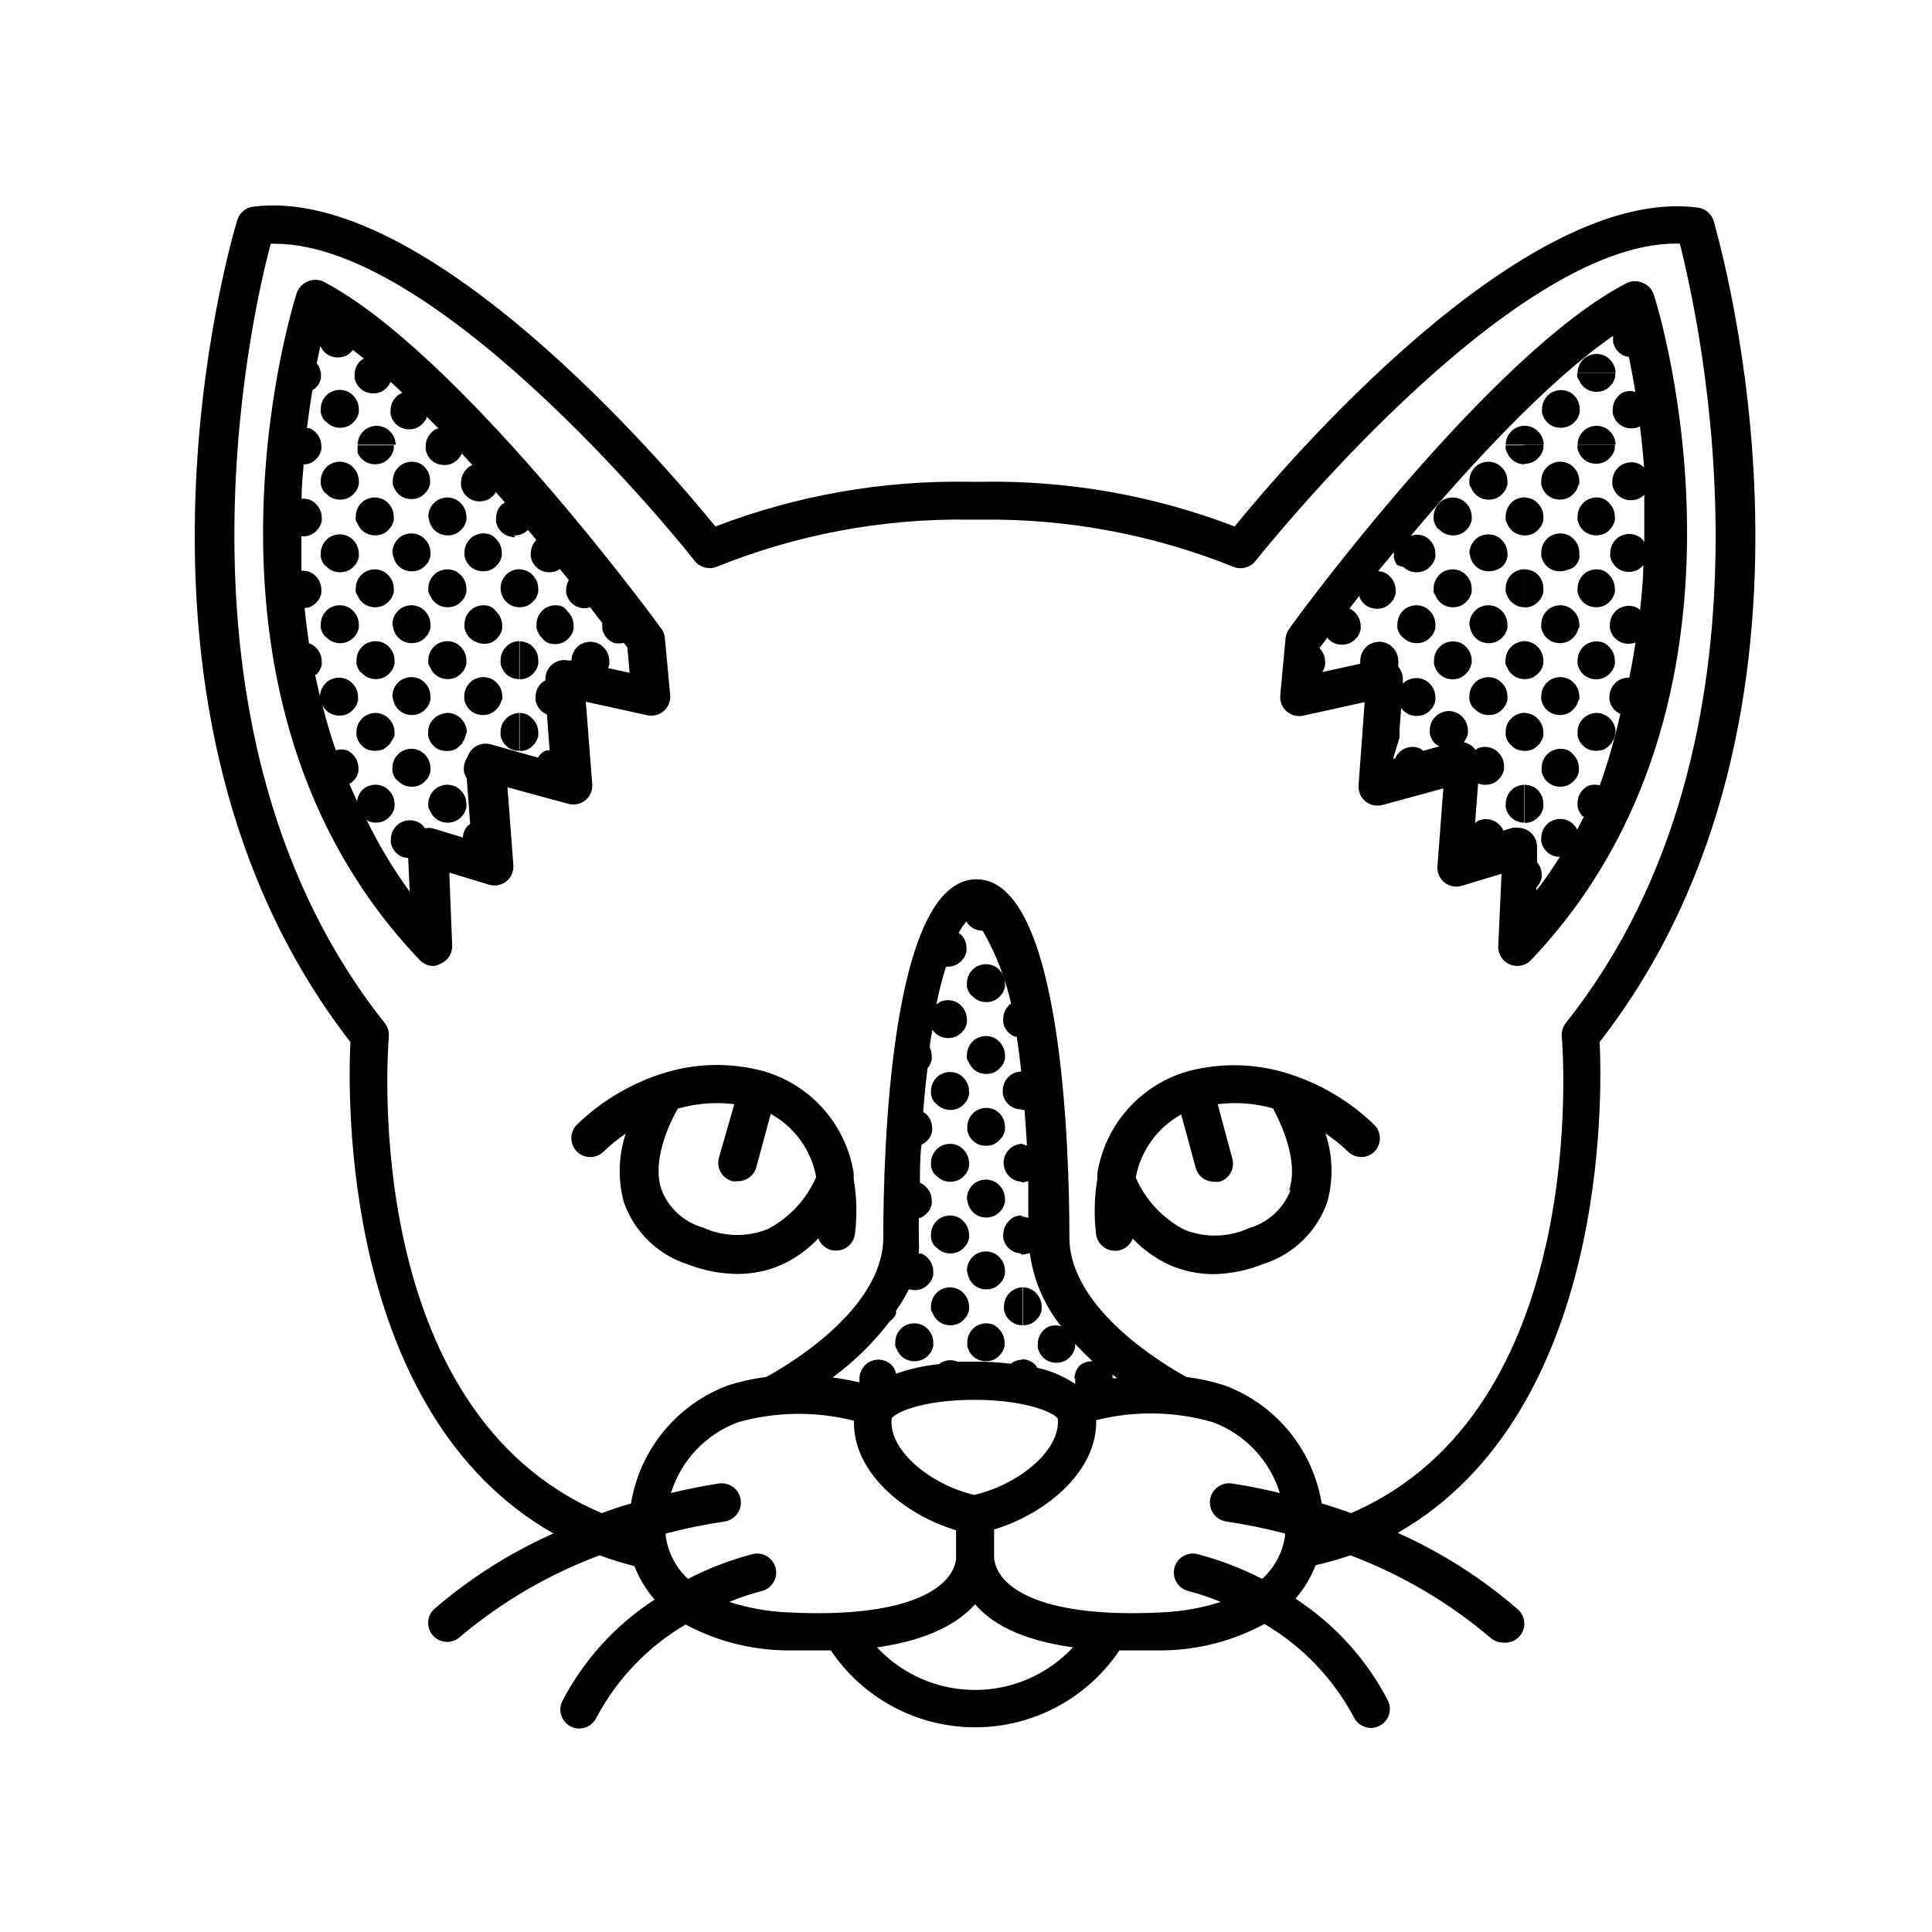 <?xml version="1.0" encoding="UTF-8"?>
<!-- Uploaded to: SVG Repo, www.svgrepo.com, Generator: SVG Repo Mixer Tools -->
<svg fill="#000000" width="800px" height="800px" version="1.1" viewBox="144 144 512 512" xmlns="http://www.w3.org/2000/svg">
 <g>
  <path d="m236.86 420.15c-0.707 14.207-2.367 98.344 53.809 130.23-11.516 5.113-22.211 11.906-31.738 20.152-1.957 1.965-1.957 5.137 0 7.102 0.945 0.953 2.231 1.492 3.574 1.492s2.633-0.539 3.578-1.492c10.965-9.199 23.418-16.457 36.828-21.461 2.922 1.109 6.047 2.016 9.219 2.871 1.266 3.238 3.07 6.238 5.34 8.867-10.355 6.715-18.789 16.004-24.484 26.953-1.176 2.453-0.195 5.394 2.219 6.652 0.695 0.371 1.477 0.562 2.266 0.555 1.914 0.012 3.672-1.062 4.535-2.773 5.438-10.301 13.637-18.887 23.68-24.785 8.203 4.391 17.344 6.742 26.652 6.852h11.84-0.004c8.555 12.746 22.895 20.391 38.242 20.391 15.348 0 29.688-7.644 38.238-20.391h3.273 8.516c9.316-0.156 18.461-2.559 26.652-7.004 10.047 5.91 18.262 14.492 23.727 24.789 0.855 1.691 2.59 2.762 4.484 2.769 0.793 0.008 1.57-0.18 2.269-0.555 2.469-1.258 3.461-4.273 2.215-6.75-5.691-10.953-14.129-20.238-24.484-26.953 2.289-2.621 4.098-5.621 5.34-8.867 3.117-0.707 6.195-1.582 9.219-2.621 13.496 5.09 26.02 12.449 37.031 21.766 0.941 0.879 2.188 1.367 3.477 1.359 2.223 0.242 4.336-1.004 5.199-3.066 0.859-2.059 0.262-4.441-1.473-5.852-9.516-8.238-20.191-15.027-31.688-20.152 55.871-31.992 54.211-116.13 53.504-130.08 68.266-87.812 31.59-212.3 30.23-217.59v-0.004c-0.574-1.879-2.188-3.258-4.133-3.527-46.25-6.195-109.63 68.316-122.83 84.492-21.418-8.23-44.219-12.25-67.16-11.84h-2.973c-23.039-0.434-45.941 3.586-67.457 11.84-13.199-16.172-76.578-90.688-122.53-84.742-1.965 0.25-3.602 1.629-4.184 3.527-1.609 5.289-38.289 129.78 29.977 217.85zm97.086-125.95c21.215-8.562 43.926-12.812 66.805-12.496h3.527c22.789-0.25 45.406 3.996 66.555 12.496 2.09 0.863 4.5 0.223 5.894-1.562 0.703-0.805 66.602-84.086 111.39-84.086h1.059c5.039 20.152 30.23 130.54-30.23 206.56-0.797 1.012-1.176 2.293-1.059 3.578 0.352 4.434 7.457 99.098-55.871 126.3-2.469-0.906-5.039-1.762-7.758-2.57-1.148-7.023-4.133-13.617-8.656-19.113-4.519-5.496-10.418-9.695-17.09-12.172-3.281-1.051-6.656-1.793-10.074-2.219-4.637-2.519-31.035-17.633-31.035-36.98 0-22.27-1.762-94.918-24.637-94.918-22.871 0-24.688 72.648-24.688 94.918 0 19.348-26.348 34.461-31.035 36.98-3.418 0.426-6.793 1.168-10.074 2.219-6.672 2.477-12.566 6.676-17.09 12.172-4.523 5.496-7.508 12.09-8.656 19.113-2.719 0.805-5.289 1.664-7.758 2.57-63.883-27.156-56.781-121.82-56.426-126.26 0.117-1.281-0.262-2.562-1.059-3.574-60.457-76.125-35.668-186.41-30.23-206.56h1.059c44.789 0 110.84 83.332 111.39 84.188h0.004c1.406 1.66 3.723 2.231 5.742 1.41zm144.54 268.23c-5.481-2.828-11.262-5.043-17.23-6.598-1.305-0.305-2.672-0.074-3.805 0.633-1.137 0.711-1.941 1.84-2.242 3.144-0.301 1.305-0.07 2.672 0.637 3.805 0.711 1.137 1.84 1.941 3.144 2.242 2.902 0.75 5.746 1.711 8.512 2.871-5.039 1.617-10.277 2.551-15.566 2.769-31.336 1.613-43.527-6.246-44.488-14.258v-1.664-0.707-5.336c14.207-4.332 27.406-15.719 27.055-28.969 10.195-2.562 20.891-2.371 30.984 0.555 8.469 3.188 14.992 10.102 17.684 18.742-4.082-0.957-8.262-1.863-12.695-2.519-2.781-0.418-5.375 1.5-5.793 4.281s1.5 5.375 4.281 5.793c5.242 0.781 10.441 1.84 15.57 3.176 0.023 0.25 0.023 0.504 0 0.754-0.652 4.348-2.789 8.336-6.047 11.285zm-125.65 8.867c-5.293-0.219-10.527-1.152-15.57-2.769 2.766-1.16 5.613-2.121 8.516-2.871 1.305-0.301 2.434-1.105 3.141-2.242 0.711-1.133 0.938-2.5 0.637-3.805-0.301-1.305-1.105-2.434-2.238-3.144-1.133-0.707-2.504-0.938-3.809-0.633-5.953 1.551-11.715 3.766-17.18 6.598-3.215-2.965-5.297-6.953-5.894-11.285-0.023-0.25-0.023-0.504 0-0.754 5.129-1.336 10.328-2.394 15.57-3.176 2.781-0.418 4.699-3.012 4.281-5.793s-3.012-4.699-5.793-4.281c-4.434 0.656-8.613 1.562-12.695 2.519 2.703-8.648 9.246-15.566 17.734-18.742 10.047-2.84 20.664-2.981 30.781-0.406-0.402 13.352 12.848 24.738 27.055 29.02v5.34 0.754 1.562c-1.008 7.863-13.199 15.723-44.535 14.109zm27.004-77.184 0.504-0.352 0.656-0.754-0.004-0.004c0.172-0.273 0.324-0.559 0.453-0.855 0.047-0.266 0.047-0.539 0-0.805 1.293-1.805 2.441-3.707 3.426-5.695 0.488 0.164 1 0.246 1.512 0.254 0.656 0.008 1.305-0.113 1.914-0.352 0.605-0.262 1.152-0.637 1.613-1.109l0.656-0.754v-0.004c0.359-0.551 0.613-1.168 0.754-1.812 0.027-0.336 0.027-0.672 0-1.008-0.02-1.328-0.562-2.598-1.512-3.527-0.445-0.484-0.996-0.863-1.609-1.105-0.234-0.031-0.473-0.031-0.707 0 0.078-1.293 0.078-2.59 0-3.883v-5.594h0.402v0.004c0.605-0.262 1.152-0.637 1.613-1.109l0.656-0.754c0.359-0.555 0.613-1.168 0.754-1.816 0.023-0.336 0.023-0.672 0-1.008-0.02-1.328-0.562-2.594-1.512-3.523-0.445-0.488-0.996-0.867-1.613-1.109 0-3.426 0-6.699 0.402-10.078h0.004c0.516-0.242 0.992-0.562 1.41-0.957l0.656-0.754h-0.004c0.363-0.555 0.617-1.168 0.758-1.816 0.023-0.332 0.023-0.672 0-1.004-0.02-1.332-0.562-2.598-1.512-3.527-0.254-0.246-0.543-0.449-0.855-0.605 0.301-4.18 0.707-8.062 1.16-11.637l0.352-0.453c0.359-0.555 0.613-1.172 0.754-1.816 0.023-0.336 0.023-0.672 0-1.008-0.012-0.734-0.184-1.453-0.504-2.113 0-1.613 0.453-3.273 0.707-4.785v-0.004c0.168 0.277 0.371 0.531 0.602 0.758 0.477 0.477 1.043 0.852 1.664 1.105 1.234 0.469 2.598 0.469 3.828 0 0.605-0.258 1.152-0.637 1.613-1.105l0.656-0.754v-0.004c0.359-0.551 0.613-1.168 0.754-1.812 0.023-0.336 0.023-0.672 0-1.008-0.02-1.328-0.562-2.598-1.512-3.527-0.445-0.484-0.996-0.863-1.613-1.109-1.227-0.504-2.602-0.504-3.828 0-0.422 0.211-0.812 0.484-1.156 0.809 0.805-3.981 1.715-7.356 2.57-10.078h0.504-0.004c0.656 0.008 1.309-0.109 1.914-0.352 0.605-0.262 1.152-0.637 1.613-1.109l0.656-0.754c0.359-0.555 0.617-1.168 0.754-1.812 0.027-0.336 0.027-0.676 0-1.008-0.02-1.332-0.562-2.598-1.512-3.527 0 0-0.352 0-0.555-0.402h0.004c0.59-1.129 1.316-2.176 2.164-3.125v0.352c0.172 0.277 0.375 0.531 0.605 0.758 0.473 0.477 1.039 0.852 1.66 1.105 0.609 0.242 1.262 0.363 1.918 0.355 3.488 6.059 6.039 12.617 7.555 19.445-0.25 0-0.504 0-0.656 0.402h0.004c-0.934 0.941-1.457 2.207-1.461 3.527-0.027 0.336-0.027 0.672 0 1.008 0.137 0.645 0.395 1.262 0.754 1.812 0.172 0.277 0.371 0.531 0.605 0.758 0.473 0.477 1.039 0.852 1.66 1.109h0.555c0.453 2.871 0.855 5.996 1.211 9.27-0.605-0.012-1.207 0.109-1.766 0.352-0.633 0.23-1.203 0.609-1.66 1.109-0.934 0.938-1.457 2.203-1.461 3.527-0.027 0.332-0.027 0.672 0 1.008 0.141 0.645 0.395 1.258 0.754 1.812 0.172 0.273 0.375 0.527 0.605 0.754 0.473 0.477 1.039 0.855 1.664 1.109 0.609 0.242 1.258 0.359 1.914 0.352v-8.867 9.02h0.805c0.25 2.973 0.453 6.098 0.656 9.422-0.473-0.168-0.965-0.27-1.461-0.305v10.078c0.617-0.016 1.23-0.133 1.812-0.352v9.773c-0.609-0.242-1.258-0.359-1.914-0.352v10.078-0.004c0.656 0.008 1.305-0.113 1.914-0.352h0.402c0.969 7.082 3.844 13.77 8.312 19.344-1-0.32-2.074-0.32-3.07 0-0.637 0.23-1.207 0.613-1.664 1.109-0.93 0.938-1.457 2.207-1.461 3.527-0.023 0.336-0.023 0.672 0 1.008 0.141 0.645 0.395 1.262 0.754 1.812 0.172 0.277 0.375 0.531 0.605 0.758 0.477 0.477 1.039 0.852 1.664 1.105 1.23 0.469 2.594 0.469 3.828 0 0.605-0.258 1.152-0.637 1.613-1.105l0.656-0.754-0.004-0.004c0.359-0.551 0.617-1.168 0.758-1.812 0.023-0.336 0.023-0.672 0-1.008 1.512 1.613 3.074 3.176 4.637 4.637h-0.004c-1.199-0.055-2.375 0.32-3.324 1.055-0.93 0.941-1.453 2.207-1.461 3.527h10.078c0.047-0.352 0.047-0.707 0-1.059l1.211 0.957h-11.086c-0.027 0.336-0.027 0.676 0 1.008v0.504c-3.07-2.027-6.484-3.481-10.078-4.281-0.137-0.27-0.305-0.523-0.504-0.754-0.445-0.488-0.996-0.867-1.613-1.109-0.605-0.258-1.254-0.395-1.914-0.402v1.609-1.461c-0.656 0.008-1.309 0.145-1.914 0.406-0.371 0.156-0.711 0.379-1.008 0.652-3.191-0.387-6.406-0.57-9.621-0.555h-4.586c-1.227-0.504-2.602-0.504-3.828 0-0.363 0.172-0.703 0.391-1.008 0.656-3.883 0.383-7.703 1.23-11.387 2.519-0.168-0.836-0.57-1.602-1.156-2.219-0.449-0.484-1-0.863-1.613-1.105-1.227-0.504-2.602-0.504-3.828 0-0.637 0.227-1.207 0.609-1.664 1.105-0.93 0.941-1.457 2.207-1.461 3.527-0.023 0.336-0.023 0.672 0 1.008-2.316-0.555-4.734-0.957-7.106-1.309 5.746-4.219 10.852-9.242 15.168-14.914zm0.453 25.895c0.402-1.41 7.656-5.039 21.965-5.039 14.359 0 21.664 3.777 22.066 5.039 0.805 8.566-10.832 17.582-22.117 20.152-11.082-2.516-22.723-11.484-21.914-20.148zm22.117 49.121c4.231 5.039 11.992 9.473 25.945 11.438-6.719 7.203-16.125 11.289-25.973 11.289s-19.254-4.086-25.969-11.289c13.953-1.965 21.711-6.598 25.996-11.434z"/>
  <path d="m281.7 304.93c0.656 0.008 1.305-0.113 1.914-0.352 0.605-0.262 1.152-0.637 1.613-1.109l0.656-0.754c0.359-0.555 0.613-1.172 0.754-1.816 0.027-0.336 0.027-0.672 0-1.008-0.02-1.328-0.562-2.594-1.512-3.527-0.445-0.484-0.996-0.863-1.609-1.105-0.609-0.242-1.262-0.363-1.918-0.355v10.078z"/>
  <path d="m293.14 304.78c-1.227-0.504-2.602-0.504-3.828 0-0.637 0.23-1.207 0.609-1.664 1.109-0.93 0.938-1.453 2.207-1.461 3.527-0.023 0.336-0.023 0.672 0 1.008 0.141 0.645 0.395 1.258 0.758 1.812 0.168 0.277 0.371 0.531 0.602 0.758 0.438 0.559 0.984 1.023 1.613 1.359 1.234 0.469 2.598 0.469 3.828 0 0.605-0.262 1.152-0.637 1.613-1.109l0.656-0.754c0.359-0.555 0.613-1.168 0.754-1.816 0.023-0.336 0.023-0.672 0-1.008-0.02-1.328-0.562-2.594-1.512-3.523-0.348-0.551-0.812-1.016-1.359-1.363z"/>
  <path d="m285.23 315.41c-0.453-0.469-1.004-0.832-1.613-1.059-0.605-0.258-1.254-0.395-1.914-0.402v10.078-0.004c0.656 0.008 1.305-0.109 1.914-0.352 0.605-0.262 1.152-0.637 1.613-1.109l0.656-0.754c0.359-0.555 0.613-1.168 0.754-1.816 0.027-0.336 0.027-0.672 0-1.008 0.023-1.332-0.484-2.617-1.41-3.574z"/>
  <path d="m283.62 333.34c-0.605-0.258-1.254-0.395-1.914-0.402v10.078c0.652 0 1.297-0.102 1.914-0.305 0.617-0.262 1.168-0.656 1.613-1.16 0.242-0.207 0.465-0.445 0.656-0.703 0-0.352 0.352-0.555 0.453-0.855 0.121-0.312 0.223-0.633 0.301-0.957 0.027-0.355 0.027-0.707 0-1.059-0.031-1.312-0.574-2.559-1.512-3.477-0.41-0.492-0.93-0.887-1.512-1.16z"/>
  <path d="m274.05 285.73c-1.227-0.504-2.602-0.504-3.828 0-0.637 0.23-1.207 0.609-1.664 1.109-0.93 0.938-1.457 2.203-1.461 3.527-0.023 0.332-0.023 0.672 0 1.008 0.141 0.645 0.395 1.258 0.754 1.812 0.172 0.273 0.375 0.527 0.605 0.754 0.477 0.477 1.039 0.855 1.664 1.109 1.234 0.469 2.594 0.469 3.828 0 0.605-0.262 1.152-0.637 1.613-1.109l0.656-0.754h-0.004c0.363-0.555 0.617-1.168 0.758-1.812 0.023-0.336 0.023-0.676 0-1.008-0.02-1.332-0.562-2.598-1.512-3.527-0.391-0.465-0.871-0.84-1.41-1.109z"/>
  <path d="m276.77 300.9c0.141 0.645 0.398 1.262 0.758 1.816 0.168 0.273 0.371 0.527 0.605 0.754 0.473 0.477 1.039 0.852 1.66 1.109 0.609 0.238 1.262 0.359 1.914 0.352v-10.078c-0.652-0.008-1.305 0.113-1.914 0.355-0.637 0.23-1.207 0.609-1.66 1.109-0.934 0.938-1.457 2.203-1.465 3.523 0.008 0.355 0.043 0.711 0.102 1.059z"/>
  <path d="m274.05 304.78c-1.227-0.504-2.602-0.504-3.828 0-0.637 0.23-1.207 0.609-1.664 1.109-0.93 0.938-1.457 2.207-1.461 3.527-0.023 0.336-0.023 0.672 0 1.008 0.141 0.645 0.395 1.258 0.754 1.812 0.172 0.277 0.375 0.531 0.605 0.758 0.477 0.477 1.039 0.852 1.664 1.105 1.23 0.578 2.633 0.668 3.93 0.254 0.605-0.262 1.152-0.637 1.613-1.109l0.656-0.754h-0.004c0.359-0.555 0.617-1.168 0.758-1.816 0.023-0.336 0.023-0.672 0-1.008-0.02-1.328-0.562-2.594-1.512-3.523-0.391-0.566-0.91-1.035-1.512-1.363z"/>
  <path d="m278.13 315.41c-0.934 0.938-1.457 2.203-1.465 3.527-0.023 0.332-0.023 0.672 0 1.004 0.141 0.648 0.398 1.262 0.758 1.816 0.168 0.273 0.371 0.527 0.605 0.754 0.473 0.477 1.039 0.855 1.66 1.109 0.609 0.242 1.262 0.359 1.914 0.352v-10.078 0.004c-0.656 0.008-1.309 0.145-1.914 0.402-0.598 0.242-1.133 0.621-1.559 1.109z"/>
  <path d="m277.12 329.46c0.023-0.336 0.023-0.672 0-1.008-0.02-1.328-0.562-2.598-1.512-3.527-0.449-0.484-1-0.863-1.613-1.105-1.227-0.504-2.602-0.504-3.828 0-0.637 0.227-1.207 0.609-1.664 1.105-0.93 0.941-1.457 2.207-1.461 3.527-0.023 0.336-0.023 0.672 0 1.008 0.141 0.645 0.395 1.262 0.758 1.812 0.168 0.277 0.371 0.531 0.602 0.758 0.477 0.477 1.043 0.852 1.664 1.109 1.234 0.469 2.594 0.469 3.828 0 0.605-0.262 1.152-0.637 1.613-1.109l0.656-0.754v-0.004c0.359-0.551 0.613-1.168 0.754-1.812z"/>
  <path d="m267.7 337.93c-0.031-1.312-0.574-2.559-1.512-3.477-0.449-0.488-1-0.867-1.613-1.109-1.215-0.551-2.613-0.551-3.828 0-0.695 0.223-1.32 0.621-1.812 1.16-0.949 0.906-1.477 2.164-1.461 3.477-0.027 0.352-0.027 0.703 0 1.059 0.055 0.332 0.156 0.652 0.301 0.957 0.121 0.297 0.273 0.586 0.453 0.855 0.16 0.27 0.363 0.508 0.605 0.703 0.453 0.516 1.023 0.91 1.66 1.16 1.246 0.406 2.586 0.406 3.832 0 0.613-0.262 1.164-0.656 1.609-1.16 0.246-0.207 0.465-0.445 0.656-0.703 0-0.352 0.352-0.555 0.453-0.855 0.125-0.312 0.227-0.633 0.301-0.957 0.152-0.359 0.27-0.73 0.355-1.109z"/>
  <path d="m281.7 332.94c-0.656 0.008-1.309 0.145-1.914 0.402-0.637 0.23-1.207 0.609-1.66 1.109-0.949 0.906-1.477 2.164-1.465 3.477-0.027 0.352-0.027 0.707 0 1.059 0.055 0.332 0.16 0.652 0.305 0.957 0.121 0.297 0.273 0.586 0.453 0.855 0.16 0.27 0.363 0.508 0.605 0.707 0.453 0.512 1.023 0.906 1.66 1.156 0.621 0.203 1.266 0.305 1.914 0.305v-10.078z"/>
  <path d="m248.86 261.86c-0.02-1.332-0.562-2.598-1.512-3.527-0.445-0.488-0.996-0.867-1.613-1.109-1.227-0.504-2.602-0.504-3.828 0-0.637 0.23-1.207 0.609-1.66 1.109-0.934 0.938-1.457 2.203-1.461 3.527h10.078z"/>
  <path d="m255.05 266.74c-1.227-0.504-2.602-0.504-3.828 0-0.633 0.227-1.207 0.609-1.66 1.105-0.934 0.941-1.457 2.207-1.461 3.527-0.027 0.336-0.027 0.672 0 1.008 0.156 0.594 0.41 1.156 0.754 1.664 0.172 0.273 0.375 0.527 0.605 0.754 0.473 0.477 1.039 0.855 1.66 1.109 1.234 0.469 2.598 0.469 3.832 0 0.602-0.262 1.152-0.637 1.609-1.109l0.656-0.754c0.359-0.555 0.617-1.168 0.754-1.816 0.027-0.332 0.027-0.672 0-1.004-0.016-1.332-0.559-2.598-1.508-3.527-0.406-0.41-0.883-0.734-1.414-0.957z"/>
  <path d="m257.72 281.86c0.141 0.645 0.395 1.258 0.754 1.812 0.172 0.277 0.375 0.531 0.605 0.758 0.477 0.477 1.039 0.852 1.664 1.105 1.234 0.469 2.594 0.469 3.828 0 0.605-0.258 1.152-0.637 1.613-1.105l0.656-0.754-0.004-0.004c0.363-0.555 0.617-1.168 0.758-1.812 0.023-0.336 0.023-0.672 0-1.008-0.02-1.328-0.562-2.598-1.512-3.527-0.445-0.484-1-0.863-1.613-1.109-1.227-0.504-2.602-0.504-3.828 0-0.637 0.23-1.207 0.613-1.664 1.109-0.93 0.938-1.453 2.207-1.461 3.527 0.043 0.34 0.109 0.676 0.203 1.008z"/>
  <path d="m248.2 291.38c0.141 0.645 0.398 1.258 0.758 1.812 0.168 0.273 0.371 0.527 0.605 0.754 0.473 0.477 1.039 0.855 1.66 1.109 1.234 0.469 2.598 0.469 3.828 0 0.605-0.262 1.152-0.637 1.613-1.109l0.656-0.754c0.359-0.555 0.617-1.168 0.754-1.812 0.027-0.336 0.027-0.676 0-1.008-0.02-1.332-0.562-2.598-1.512-3.527-0.445-0.488-0.996-0.867-1.609-1.109-1.227-0.504-2.606-0.504-3.832 0-0.633 0.23-1.203 0.609-1.66 1.109-0.93 0.938-1.457 2.203-1.461 3.527 0.043 0.34 0.109 0.676 0.199 1.008z"/>
  <path d="m258.02 301.86c0.113 0.305 0.266 0.594 0.453 0.859 0.172 0.273 0.375 0.527 0.605 0.754 0.477 0.477 1.039 0.852 1.664 1.109 1.234 0.469 2.594 0.469 3.828 0 0.605-0.262 1.152-0.637 1.613-1.109l0.656-0.754h-0.004c0.363-0.555 0.617-1.172 0.758-1.816 0.023-0.336 0.023-0.672 0-1.008-0.02-1.328-0.562-2.594-1.512-3.527-0.445-0.484-1-0.863-1.613-1.105-1.227-0.504-2.602-0.504-3.828 0-0.637 0.227-1.207 0.609-1.664 1.105-0.93 0.941-1.453 2.207-1.461 3.527-0.023 0.336-0.023 0.672 0 1.008 0.121 0.344 0.289 0.668 0.504 0.957z"/>
  <path d="m248.2 310.42c0.141 0.645 0.398 1.258 0.758 1.812 0.168 0.277 0.371 0.531 0.605 0.758 0.473 0.477 1.039 0.852 1.66 1.105 1.234 0.469 2.598 0.469 3.828 0 0.605-0.258 1.152-0.637 1.613-1.105l0.656-0.754v-0.004c0.359-0.555 0.617-1.168 0.754-1.812 0.027-0.336 0.027-0.672 0-1.008-0.02-1.328-0.562-2.598-1.512-3.527-0.445-0.484-0.996-0.863-1.609-1.109-1.227-0.504-2.606-0.504-3.832 0-0.633 0.23-1.203 0.609-1.66 1.109-0.93 0.938-1.457 2.207-1.461 3.527 0.043 0.34 0.109 0.676 0.199 1.008z"/>
  <path d="m258.02 320.9c0.113 0.305 0.266 0.59 0.453 0.855 0.172 0.273 0.375 0.527 0.605 0.754 0.477 0.477 1.039 0.855 1.664 1.109 1.234 0.469 2.594 0.469 3.828 0 0.605-0.262 1.152-0.637 1.613-1.109l0.656-0.754h-0.004c0.363-0.555 0.617-1.168 0.758-1.816 0.023-0.332 0.023-0.672 0-1.004-0.02-1.332-0.562-2.598-1.512-3.527-0.445-0.488-1-0.867-1.613-1.109-1.227-0.504-2.602-0.504-3.828 0-0.637 0.23-1.207 0.609-1.664 1.109-0.93 0.938-1.453 2.203-1.461 3.527-0.023 0.332-0.023 0.672 0 1.004 0.121 0.344 0.289 0.668 0.504 0.961z"/>
  <path d="m248.2 329.46c0.141 0.645 0.398 1.262 0.758 1.812 0.168 0.277 0.371 0.531 0.605 0.758 0.473 0.477 1.039 0.852 1.66 1.109 1.234 0.469 2.598 0.469 3.828 0 0.605-0.262 1.152-0.637 1.613-1.109l0.656-0.754v-0.004c0.359-0.551 0.617-1.168 0.754-1.812 0.027-0.336 0.027-0.672 0-1.008-0.02-1.328-0.562-2.598-1.512-3.527-0.445-0.484-0.996-0.863-1.609-1.105-1.227-0.504-2.606-0.504-3.832 0-0.633 0.227-1.203 0.609-1.66 1.105-0.93 0.941-1.457 2.207-1.461 3.527 0.043 0.34 0.109 0.68 0.199 1.008z"/>
  <path d="m248.55 338.99c0.027-0.352 0.027-0.707 0-1.059-0.035-1.312-0.574-2.559-1.512-3.477-0.449-0.488-1-0.867-1.613-1.109-1.215-0.551-2.613-0.551-3.828 0-0.637 0.23-1.207 0.609-1.664 1.109-0.945 0.906-1.477 2.164-1.461 3.477-0.027 0.352-0.027 0.707 0 1.059 0.055 0.332 0.156 0.652 0.305 0.957 0.121 0.297 0.273 0.586 0.453 0.855 0.156 0.27 0.363 0.508 0.602 0.707 0.457 0.512 1.027 0.906 1.664 1.156 1.246 0.406 2.586 0.406 3.828 0 0.617-0.262 1.168-0.656 1.613-1.156 0.242-0.211 0.465-0.449 0.656-0.707 0-0.352 0.352-0.555 0.453-0.855 0.191-0.305 0.359-0.625 0.504-0.957z"/>
  <path d="m249.56 351.03c0.473 0.477 1.039 0.855 1.66 1.109 1.234 0.469 2.598 0.469 3.828 0 0.605-0.262 1.152-0.637 1.613-1.109l0.656-0.754c0.359-0.555 0.617-1.168 0.754-1.816 0.027-0.332 0.027-0.672 0-1.004-0.02-1.332-0.562-2.598-1.512-3.527-0.445-0.488-0.996-0.867-1.609-1.109-1.227-0.504-2.606-0.504-3.832 0-0.633 0.23-1.203 0.609-1.66 1.109-0.93 0.938-1.457 2.203-1.461 3.527-0.027 0.332-0.027 0.672 0 1.004 0.141 0.648 0.395 1.262 0.754 1.816 0.234 0.289 0.504 0.543 0.809 0.754z"/>
  <path d="m258.02 358.94c0.113 0.305 0.266 0.594 0.453 0.855 0.172 0.277 0.375 0.531 0.605 0.758 0.477 0.477 1.039 0.852 1.664 1.109 1.234 0.469 2.594 0.469 3.828 0 0.605-0.262 1.152-0.641 1.613-1.109l0.656-0.754-0.004-0.004c0.363-0.551 0.617-1.168 0.758-1.812 0.023-0.336 0.023-0.672 0-1.008-0.02-1.328-0.562-2.598-1.512-3.527-0.445-0.484-1-0.863-1.613-1.105-1.227-0.504-2.602-0.504-3.828 0-0.637 0.227-1.207 0.609-1.664 1.105-0.93 0.941-1.453 2.207-1.461 3.527-0.023 0.336-0.023 0.672 0 1.008 0.121 0.344 0.289 0.668 0.504 0.957z"/>
  <path d="m230.57 255.91c0.477 0.477 1.039 0.852 1.664 1.105 1.234 0.469 2.594 0.469 3.828 0 0.605-0.258 1.152-0.637 1.613-1.105l0.656-0.754-0.004-0.004c0.363-0.555 0.617-1.168 0.758-1.812 0.023-0.336 0.023-0.672 0-1.008-0.02-1.328-0.562-2.598-1.512-3.527-0.445-0.484-1-0.863-1.613-1.109-1.227-0.504-2.602-0.504-3.828 0-0.637 0.23-1.207 0.613-1.664 1.109-0.93 0.938-1.453 2.207-1.461 3.527-0.023 0.336-0.023 0.672 0 1.008 0.141 0.645 0.398 1.258 0.758 1.812 0.23 0.289 0.504 0.543 0.805 0.758z"/>
  <path d="m238.78 263.97c0.109 0.305 0.262 0.594 0.453 0.859 0.168 0.273 0.371 0.527 0.602 0.754 0.477 0.477 1.043 0.855 1.664 1.109 1.234 0.469 2.594 0.469 3.828 0 0.605-0.262 1.152-0.637 1.613-1.109l0.656-0.754c0.359-0.555 0.613-1.172 0.754-1.816 0.023-0.336 0.023-0.672 0-1.008h-9.57c-0.027 0.336-0.027 0.672 0 1.008-0.047 0.32-0.047 0.641 0 0.957z"/>
  <path d="m230.57 274.95c0.477 0.477 1.039 0.852 1.664 1.109 1.234 0.469 2.594 0.469 3.828 0 0.605-0.262 1.152-0.637 1.613-1.109l0.656-0.754h-0.004c0.363-0.555 0.617-1.172 0.758-1.816 0.023-0.336 0.023-0.672 0-1.008-0.02-1.328-0.562-2.594-1.512-3.527-0.445-0.484-1-0.863-1.613-1.105-1.227-0.504-2.602-0.504-3.828 0-0.637 0.227-1.207 0.609-1.664 1.105-0.93 0.941-1.453 2.207-1.461 3.527-0.023 0.336-0.023 0.672 0 1.008 0.141 0.645 0.398 1.262 0.758 1.816 0.23 0.285 0.504 0.539 0.805 0.754z"/>
  <path d="m238.78 282.81c0.109 0.305 0.262 0.594 0.453 0.855 0.168 0.277 0.371 0.531 0.602 0.758 0.477 0.477 1.043 0.852 1.664 1.105 1.234 0.469 2.594 0.469 3.828 0 0.605-0.258 1.152-0.637 1.613-1.105l0.656-0.754v-0.004c0.359-0.555 0.613-1.168 0.754-1.812 0.023-0.336 0.023-0.672 0-1.008-0.02-1.328-0.562-2.598-1.512-3.527-0.445-0.484-0.996-0.863-1.613-1.109-1.227-0.504-2.602-0.504-3.828 0-0.637 0.23-1.207 0.613-1.66 1.109-0.934 0.938-1.457 2.207-1.461 3.527-0.027 0.336-0.027 0.672 0 1.008 0.117 0.344 0.285 0.664 0.504 0.957z"/>
  <path d="m230.57 294.2c0.477 0.477 1.039 0.852 1.664 1.109 1.234 0.469 2.594 0.469 3.828 0 0.605-0.262 1.152-0.641 1.613-1.109l0.656-0.754-0.004-0.004c0.363-0.551 0.617-1.168 0.758-1.812 0.023-0.336 0.023-0.672 0-1.008-0.02-1.328-0.562-2.598-1.512-3.527-0.445-0.484-1-0.863-1.613-1.105-1.227-0.504-2.602-0.504-3.828 0-0.637 0.227-1.207 0.609-1.664 1.105-0.93 0.938-1.453 2.207-1.461 3.527-0.023 0.336-0.023 0.672 0 1.008 0.141 0.645 0.398 1.262 0.758 1.812 0.23 0.289 0.504 0.543 0.805 0.758z"/>
  <path d="m238.78 301.86c0.109 0.305 0.262 0.594 0.453 0.859 0.168 0.273 0.371 0.527 0.602 0.754 0.477 0.477 1.043 0.852 1.664 1.109 1.234 0.469 2.594 0.469 3.828 0 0.605-0.262 1.152-0.637 1.613-1.109l0.656-0.754c0.359-0.555 0.613-1.172 0.754-1.816 0.023-0.336 0.023-0.672 0-1.008-0.02-1.328-0.562-2.594-1.512-3.527-0.445-0.484-0.996-0.863-1.613-1.105-1.227-0.504-2.602-0.504-3.828 0-0.637 0.227-1.207 0.609-1.66 1.105-0.934 0.941-1.457 2.207-1.461 3.527-0.027 0.336-0.027 0.672 0 1.008 0.117 0.344 0.285 0.668 0.504 0.957z"/>
  <path d="m230.57 312.99c0.477 0.477 1.039 0.852 1.664 1.105 1.234 0.469 2.594 0.469 3.828 0 0.605-0.258 1.152-0.637 1.613-1.105l0.656-0.754-0.004-0.004c0.363-0.555 0.617-1.168 0.758-1.812 0.023-0.336 0.023-0.672 0-1.008-0.02-1.328-0.562-2.598-1.512-3.527-0.445-0.484-1-0.863-1.613-1.109-1.227-0.504-2.602-0.504-3.828 0-0.637 0.23-1.207 0.609-1.664 1.109-0.93 0.938-1.453 2.207-1.461 3.527-0.023 0.336-0.023 0.672 0 1.008 0.141 0.645 0.398 1.258 0.758 1.812 0.23 0.289 0.504 0.543 0.805 0.758z"/>
  <path d="m240.04 322.51c0.473 0.477 1.039 0.855 1.664 1.109 1.23 0.469 2.594 0.469 3.828 0 0.605-0.262 1.152-0.637 1.613-1.109l0.656-0.754h-0.004c0.359-0.555 0.617-1.168 0.758-1.816 0.023-0.332 0.023-0.672 0-1.004-0.02-1.332-0.562-2.598-1.512-3.527-0.449-0.488-1-0.867-1.613-1.109-1.227-0.504-2.602-0.504-3.828 0-0.637 0.23-1.207 0.609-1.664 1.109-0.93 0.938-1.453 2.203-1.461 3.527-0.023 0.332-0.023 0.672 0 1.004 0.141 0.648 0.395 1.262 0.758 1.816 0.23 0.289 0.504 0.543 0.805 0.754z"/>
  <path d="m260.75 399.39c2.004-0.84 3.242-2.871 3.074-5.039l-0.754-19.094 10.48 3.176-0.004-0.004c1.59 0.5 3.328 0.18 4.633-0.855 1.301-1.047 2-2.668 1.867-4.332l-1.562-20.605 16.121 4.383c1.578 0.438 3.269 0.078 4.535-0.957 1.25-1.035 1.926-2.613 1.812-4.231l-1.711-21.867 16.273 3.578h-0.004c1.555 0.344 3.18-0.066 4.387-1.109 1.211-1.055 1.848-2.629 1.711-4.231l-1.41-15.113v-0.004c-0.07-0.914-0.402-1.789-0.957-2.516-2.066-2.875-53.809-73.254-89.527-91.945-1.344-0.621-2.891-0.621-4.231 0-1.371 0.566-2.422 1.707-2.875 3.121-1.41 4.332-33.152 107.71 32.547 176.59 0.965 1.07 2.34 1.672 3.781 1.664 0.637-0.086 1.25-0.289 1.812-0.605zm-19.598-38.137 0.555 0.402c1.23 0.469 2.594 0.469 3.828 0 0.605-0.262 1.152-0.641 1.613-1.109l0.656-0.754-0.004-0.004c0.359-0.551 0.617-1.168 0.758-1.812 0.023-0.336 0.023-0.672 0-1.008-0.02-1.328-0.562-2.598-1.512-3.527-0.449-0.484-1-0.863-1.613-1.105-1.227-0.504-2.602-0.504-3.828 0-0.637 0.227-1.207 0.609-1.664 1.105-0.742 0.809-1.203 1.832-1.309 2.922l-2.066-4.637v0.004c0.355-0.207 0.691-0.441 1.008-0.707l0.656-0.754c0.359-0.555 0.613-1.168 0.754-1.816 0.023-0.332 0.023-0.672 0-1.004-0.02-1.332-0.562-2.598-1.512-3.527-0.445-0.488-0.996-0.867-1.613-1.109-0.934-0.277-1.934-0.277-2.871 0-1.41-4.031-2.57-8.062-3.578-12.043l0.352 0.656h0.004c0.168 0.277 0.371 0.531 0.605 0.758 0.473 0.477 1.039 0.852 1.66 1.105 1.234 0.469 2.598 0.469 3.828 0 0.605-0.258 1.152-0.637 1.613-1.105l0.656-0.754v-0.004c0.359-0.555 0.617-1.168 0.754-1.812 0.027-0.336 0.027-0.672 0-1.008-0.02-1.328-0.562-2.598-1.512-3.527-0.445-0.484-0.996-0.863-1.609-1.109-1.227-0.504-2.606-0.504-3.832 0-0.633 0.23-1.203 0.609-1.66 1.109-0.93 0.938-1.457 2.203-1.461 3.527-0.453-1.965-0.906-3.879-1.309-5.844h0.352l0.656-0.754-0.004-0.004c0.363-0.551 0.617-1.168 0.758-1.812 0.023-0.336 0.023-0.672 0-1.008-0.02-1.328-0.562-2.598-1.512-3.527-0.445-0.484-1-0.863-1.613-1.109h-0.25c-0.453-3.176-0.855-6.297-1.16-9.422v0.004c0.48-0.012 0.957-0.098 1.41-0.254 0.605-0.262 1.152-0.637 1.613-1.109l0.656-0.754c0.359-0.555 0.613-1.168 0.754-1.812 0.023-0.336 0.023-0.676 0-1.008-0.02-1.332-0.562-2.598-1.512-3.527-0.445-0.488-0.996-0.867-1.613-1.109-0.688-0.258-1.43-0.359-2.164-0.301v-9.117h0.453v-0.004c0.656 0.008 1.305-0.109 1.914-0.352 0.605-0.262 1.152-0.637 1.613-1.109l0.656-0.754h-0.004c0.363-0.555 0.617-1.168 0.758-1.816 0.023-0.332 0.023-0.672 0-1.008-0.02-1.328-0.562-2.594-1.512-3.523-0.445-0.488-1-0.867-1.613-1.109-0.711-0.254-1.465-0.355-2.215-0.301 0-3.125 0.301-6.144 0.555-9.07 0.562-0.027 1.121-0.129 1.66-0.301 0.605-0.262 1.152-0.641 1.613-1.109l0.656-0.754v-0.004c0.359-0.551 0.613-1.168 0.754-1.812 0.023-0.336 0.023-0.672 0-1.008-0.02-1.328-0.562-2.598-1.512-3.527-0.445-0.484-0.996-0.863-1.613-1.105h-0.707c0.453-3.578 0.957-6.953 1.461-10.078h0.004c0.297-0.184 0.582-0.387 0.855-0.605l0.656-0.754c0.359-0.555 0.617-1.168 0.754-1.816 0.027-0.332 0.027-0.672 0-1.004-0.051-1.07-0.438-2.094-1.105-2.926 0.301-1.613 0.656-3.176 0.957-4.586v0.004c0.102 0.293 0.254 0.566 0.453 0.805 0.168 0.277 0.371 0.531 0.602 0.758 0.477 0.477 1.043 0.852 1.664 1.105 1.234 0.469 2.598 0.469 3.828 0 0.605-0.258 1.152-0.637 1.613-1.105l0.453-0.555 2.922 2.316c-0.363 0.172-0.703 0.391-1.008 0.656-0.93 0.938-1.453 2.203-1.461 3.527-0.023 0.332-0.023 0.672 0 1.004 0.141 0.648 0.398 1.262 0.758 1.816 0.168 0.273 0.371 0.527 0.602 0.754 0.477 0.477 1.043 0.855 1.664 1.109 1.234 0.469 2.598 0.469 3.828 0 0.605-0.262 1.152-0.637 1.613-1.109l0.656-0.754c0-0.301 0.352-0.555 0.453-0.805 1.008 0.906 2.066 1.863 3.074 2.871h-0.004c-0.633 0.227-1.203 0.609-1.66 1.105-0.93 0.941-1.457 2.207-1.461 3.527-0.027 0.336-0.027 0.672 0 1.008 0.141 0.645 0.395 1.262 0.754 1.812 0.172 0.277 0.375 0.531 0.605 0.758 0.477 0.477 1.039 0.852 1.664 1.109 1.23 0.469 2.594 0.469 3.828 0 0.605-0.262 1.152-0.637 1.613-1.109l0.656-0.754-0.004-0.004c0.172-0.273 0.324-0.559 0.453-0.855 0.023-0.098 0.023-0.203 0-0.301l3.176 3.176h-0.301v-0.004c-0.637 0.23-1.207 0.609-1.664 1.109-0.93 0.938-1.457 2.207-1.461 3.527-0.023 0.336-0.023 0.672 0 1.008 0.141 0.645 0.395 1.258 0.754 1.812 0.172 0.277 0.375 0.531 0.605 0.758 0.477 0.477 1.039 0.852 1.664 1.105 1.23 0.469 2.594 0.469 3.828 0 0.605-0.258 1.152-0.637 1.613-1.105l0.656-0.754-0.004-0.004c0.172-0.273 0.324-0.559 0.453-0.855l2.82 3.074h0.004c-0.605 0.211-1.141 0.574-1.562 1.055-0.93 0.941-1.457 2.207-1.461 3.527-0.027 0.336-0.027 0.672 0 1.008 0.141 0.645 0.395 1.262 0.754 1.816 0.172 0.273 0.375 0.527 0.605 0.754 0.477 0.477 1.039 0.855 1.664 1.109 1.23 0.469 2.594 0.469 3.828 0 0.605-0.262 1.152-0.637 1.613-1.109l0.656-0.754h-0.004c-0.008-0.102-0.008-0.203 0-0.305 0.855 0.906 1.715 1.863 2.519 2.82-0.32 0.176-0.625 0.375-0.906 0.605-0.93 0.938-1.457 2.207-1.461 3.527-0.023 0.336-0.023 0.672 0 1.008 0.141 0.645 0.395 1.262 0.754 1.812 0.172 0.277 0.375 0.531 0.605 0.758 0.477 0.477 1.039 0.852 1.664 1.109 0.609 0.238 1.258 0.359 1.914 0.352v-6.551 6.098c0.656 0.008 1.305-0.113 1.914-0.355 0.605-0.258 1.152-0.637 1.613-1.105 0.754 0.906 1.512 1.762 2.215 2.672v-0.004c-0.93 0.938-1.453 2.207-1.461 3.527-0.023 0.336-0.023 0.672 0 1.008 0.141 0.645 0.398 1.262 0.758 1.812 0.168 0.277 0.371 0.531 0.602 0.758 0.477 0.477 1.043 0.852 1.664 1.109 1.234 0.469 2.598 0.469 3.828 0 0.301-0.141 0.57-0.328 0.809-0.555l2.418 2.973c-0.438 0.73-0.68 1.562-0.707 2.418-0.023 0.336-0.023 0.672 0 1.008 0.141 0.645 0.395 1.258 0.758 1.812 0.168 0.277 0.371 0.527 0.602 0.754 0.477 0.48 1.043 0.855 1.664 1.109 0.609 0.242 1.258 0.363 1.914 0.352 0.48-0.004 0.957-0.09 1.41-0.25l3.223 4.18h0.004c-0.031 0.184-0.031 0.371 0 0.555-0.027 0.336-0.027 0.672 0 1.008 0.137 0.648 0.395 1.262 0.754 1.816 0.172 0.273 0.375 0.527 0.605 0.754 0.473 0.477 1.039 0.855 1.664 1.109 0.871 0.238 1.793 0.238 2.668 0l0.957 1.258 0.605 6.699-5.691-1.258h-0.004c0.125-0.312 0.227-0.629 0.305-0.957 0.023-0.336 0.023-0.672 0-1.008-0.02-1.328-0.562-2.598-1.512-3.527-0.445-0.484-1-0.863-1.613-1.105-1.227-0.504-2.602-0.504-3.828 0-0.637 0.227-1.207 0.609-1.664 1.105-0.898 0.934-1.402 2.18-1.41 3.477h-0.805c-1.555-0.344-3.18 0.07-4.383 1.109-1.199 1.047-1.836 2.594-1.715 4.184-0.434 0.191-0.828 0.465-1.156 0.805-0.934 0.938-1.457 2.203-1.461 3.527-0.027 0.336-0.027 0.672 0 1.008 0.137 0.645 0.395 1.258 0.754 1.812 0.172 0.277 0.375 0.527 0.605 0.754 0.473 0.477 1.039 0.855 1.66 1.109l0.707 9.523c-0.285-0.027-0.57-0.027-0.855 0-0.637 0.23-1.207 0.609-1.664 1.109-0.219 0.242-0.402 0.512-0.555 0.805l-12.543-3.527c-1.578-0.438-3.269-0.078-4.535 0.957-0.762 0.629-1.324 1.473-1.613 2.418-0.594 0.824-0.93 1.809-0.957 2.824-0.023 0.332-0.023 0.672 0 1.004 0.141 0.648 0.398 1.262 0.758 1.816l0.906 12.09-0.504 0.352c-0.875 0.848-1.383 2.008-1.41 3.227l-8.012-2.418c-0.68-0.152-1.387-0.152-2.066 0-0.133-0.23-0.285-0.449-0.453-0.656-0.445-0.484-0.996-0.863-1.613-1.109-1.227-0.504-2.602-0.504-3.828 0-0.633 0.23-1.207 0.613-1.66 1.109-0.934 0.938-1.457 2.207-1.461 3.527-0.027 0.336-0.027 0.672 0 1.008 0.137 0.645 0.395 1.258 0.754 1.812 0.172 0.277 0.375 0.531 0.605 0.758 0.473 0.477 1.039 0.852 1.66 1.105 0.504 0.176 1.031 0.277 1.562 0.305l0.402 8.918c-4.367-5.996-8.195-12.371-11.434-19.047z"/>
  <path d="m415.11 495.22c0.656 0.008 1.305-0.113 1.914-0.352 0.605-0.262 1.152-0.637 1.613-1.109l0.656-0.754-0.004-0.004c0.363-0.551 0.617-1.168 0.758-1.812 0.023-0.336 0.023-0.672 0-1.008-0.02-1.328-0.562-2.598-1.512-3.527-0.449-0.484-1-0.863-1.613-1.105-0.574-0.246-1.188-0.383-1.812-0.406z"/>
  <path d="m401.81 408.11c0.473 0.477 1.039 0.855 1.664 1.109 1.23 0.469 2.594 0.469 3.828 0 0.605-0.262 1.152-0.637 1.609-1.109l0.656-0.754c0.359-0.555 0.617-1.168 0.758-1.816 0.023-0.336 0.023-0.672 0-1.008-0.02-1.328-0.562-2.594-1.512-3.523-0.449-0.488-1-0.867-1.613-1.109-1.227-0.504-2.602-0.504-3.828 0-0.637 0.23-1.207 0.609-1.664 1.109-0.93 0.938-1.453 2.203-1.461 3.523-0.023 0.336-0.023 0.672 0 1.008 0.141 0.648 0.395 1.262 0.758 1.816 0.23 0.285 0.5 0.543 0.805 0.754z"/>
  <path d="m400.75 425.54c0.113 0.305 0.266 0.594 0.453 0.855 0.172 0.273 0.375 0.527 0.605 0.754 0.473 0.477 1.039 0.855 1.664 1.109 1.23 0.469 2.594 0.469 3.828 0 0.605-0.262 1.152-0.637 1.609-1.109l0.656-0.754c0.359-0.555 0.617-1.168 0.758-1.812 0.023-0.336 0.023-0.672 0-1.008-0.02-1.332-0.562-2.598-1.512-3.527-0.449-0.488-1-0.867-1.613-1.109-1.227-0.504-2.602-0.504-3.828 0-0.637 0.23-1.207 0.609-1.664 1.109-0.93 0.938-1.453 2.203-1.461 3.527-0.023 0.336-0.023 0.672 0 1.008 0.117 0.34 0.289 0.664 0.504 0.957z"/>
  <path d="m407.3 437.98c-1.227-0.504-2.602-0.504-3.828 0-0.637 0.23-1.207 0.613-1.664 1.109-0.93 0.938-1.457 2.207-1.461 3.527-0.023 0.336-0.023 0.672 0 1.008 0.141 0.645 0.395 1.258 0.754 1.812 0.172 0.277 0.375 0.531 0.605 0.758 0.477 0.477 1.039 0.852 1.664 1.105 1.23 0.469 2.594 0.469 3.828 0 0.605-0.258 1.152-0.637 1.613-1.105l0.754-0.859c0.359-0.551 0.617-1.168 0.758-1.812 0.023-0.336 0.023-0.672 0-1.008-0.02-1.328-0.562-2.598-1.512-3.527-0.43-0.438-0.945-0.781-1.512-1.008z"/>
  <path d="m410.07 453.15c0.141 0.645 0.395 1.258 0.758 1.812 0.168 0.273 0.371 0.527 0.602 0.754 0.477 0.477 1.043 0.855 1.664 1.109 0.609 0.242 1.258 0.359 1.914 0.352v-10.078 0.004c-0.656 0.008-1.309 0.145-1.914 0.402-0.637 0.23-1.207 0.609-1.664 1.109-0.93 0.938-1.453 2.203-1.461 3.527 0.012 0.336 0.043 0.672 0.102 1.008z"/>
  <path d="m400.45 462.62c0.137 0.645 0.395 1.262 0.754 1.816 0.172 0.273 0.375 0.527 0.605 0.754 0.473 0.477 1.039 0.855 1.664 1.109 1.23 0.469 2.594 0.469 3.828 0 0.605-0.262 1.152-0.637 1.609-1.109l0.656-0.754c0.359-0.555 0.617-1.172 0.758-1.816 0.023-0.336 0.023-0.672 0-1.008-0.02-1.328-0.562-2.594-1.512-3.527-0.449-0.484-1-0.863-1.613-1.105-1.227-0.504-2.602-0.504-3.828 0-0.637 0.23-1.207 0.609-1.664 1.105-0.93 0.941-1.453 2.207-1.461 3.527 0.043 0.34 0.109 0.68 0.203 1.008z"/>
  <path d="m411.34 467.61c-0.934 0.938-1.457 2.207-1.461 3.527-0.027 0.336-0.027 0.672 0 1.008 0.137 0.645 0.395 1.258 0.754 1.812 0.172 0.277 0.371 0.531 0.605 0.758 0.473 0.477 1.039 0.852 1.66 1.105 0.609 0.242 1.262 0.363 1.914 0.355v-10.078c-0.652-0.008-1.305 0.113-1.914 0.352-0.602 0.262-1.137 0.656-1.559 1.16z"/>
  <path d="m400.45 481.67c0.137 0.645 0.395 1.258 0.754 1.812 0.172 0.273 0.375 0.527 0.605 0.754 0.473 0.477 1.039 0.855 1.664 1.109 1.23 0.469 2.594 0.469 3.828 0 0.605-0.262 1.152-0.637 1.609-1.109l0.656-0.754c0.359-0.555 0.617-1.168 0.758-1.812 0.023-0.336 0.023-0.676 0-1.008-0.02-1.332-0.562-2.598-1.512-3.527-0.449-0.488-1-0.867-1.613-1.109-1.227-0.504-2.602-0.504-3.828 0-0.637 0.23-1.207 0.609-1.664 1.109-0.93 0.938-1.453 2.203-1.461 3.527 0.043 0.34 0.109 0.676 0.203 1.008z"/>
  <path d="m415.11 485.14c-0.66 0.008-1.309 0.148-1.914 0.406-0.637 0.227-1.207 0.609-1.664 1.105-0.93 0.941-1.453 2.207-1.461 3.527-0.023 0.336-0.023 0.672 0 1.008 0.141 0.645 0.395 1.262 0.758 1.812 0.168 0.277 0.371 0.531 0.602 0.758 0.477 0.477 1.043 0.852 1.664 1.109 0.609 0.238 1.258 0.359 1.914 0.352v-10.078z"/>
  <path d="m407.3 495.07c-1.227-0.504-2.602-0.504-3.828 0-0.637 0.23-1.207 0.609-1.664 1.109-0.93 0.938-1.457 2.203-1.461 3.527-0.023 0.336-0.023 0.672 0 1.008 0.141 0.645 0.395 1.258 0.754 1.812 0.172 0.277 0.375 0.531 0.605 0.758 0.477 0.477 1.039 0.852 1.664 1.105 1.23 0.469 2.594 0.469 3.828 0 0.605-0.258 1.152-0.637 1.613-1.105l0.656-0.754-0.004-0.004c0.359-0.555 0.617-1.168 0.758-1.812 0.023-0.336 0.023-0.672 0-1.008-0.02-1.328-0.562-2.598-1.512-3.527-0.391-0.461-0.871-0.84-1.41-1.109z"/>
  <path d="m392.29 436.68c0.477 0.477 1.043 0.855 1.664 1.109 1.234 0.469 2.594 0.469 3.828 0 0.605-0.262 1.152-0.637 1.613-1.109l0.656-0.754c0.359-0.555 0.613-1.172 0.754-1.816 0.023-0.336 0.023-0.672 0-1.008-0.02-1.328-0.562-2.594-1.512-3.527-0.445-0.484-0.996-0.863-1.613-1.105-1.227-0.504-2.602-0.504-3.828 0-0.637 0.23-1.207 0.609-1.66 1.105-0.934 0.941-1.457 2.207-1.465 3.527-0.023 0.336-0.023 0.672 0 1.008 0.141 0.645 0.398 1.262 0.758 1.816 0.23 0.285 0.504 0.539 0.805 0.754z"/>
  <path d="m392.29 455.72c0.477 0.477 1.043 0.855 1.664 1.109 1.234 0.469 2.594 0.469 3.828 0 0.605-0.262 1.152-0.637 1.613-1.109l0.656-0.754c0.359-0.555 0.613-1.168 0.754-1.812 0.023-0.336 0.023-0.676 0-1.008-0.02-1.332-0.562-2.598-1.512-3.527-0.445-0.488-0.996-0.867-1.613-1.109-1.227-0.504-2.602-0.504-3.828 0-0.637 0.23-1.207 0.609-1.66 1.109-0.934 0.938-1.457 2.203-1.465 3.527-0.023 0.332-0.023 0.672 0 1.008 0.141 0.645 0.398 1.258 0.758 1.812 0.23 0.289 0.504 0.543 0.805 0.754z"/>
  <path d="m392.29 474.71c0.477 0.477 1.043 0.852 1.664 1.105 1.234 0.469 2.594 0.469 3.828 0 0.605-0.258 1.152-0.637 1.613-1.105l0.656-0.754v-0.004c0.359-0.555 0.613-1.168 0.754-1.812 0.023-0.336 0.023-0.672 0-1.008-0.02-1.328-0.562-2.598-1.512-3.527-0.445-0.484-0.996-0.863-1.613-1.109-1.227-0.504-2.602-0.504-3.828 0-0.637 0.23-1.207 0.613-1.66 1.109-0.934 0.938-1.457 2.207-1.465 3.527-0.023 0.336-0.023 0.672 0 1.008 0.141 0.645 0.398 1.258 0.758 1.812 0.23 0.289 0.504 0.543 0.805 0.758z"/>
  <path d="m391.23 492.14c0.113 0.305 0.266 0.594 0.457 0.855 0.168 0.277 0.371 0.531 0.602 0.758 0.477 0.477 1.043 0.852 1.664 1.109 1.234 0.469 2.594 0.469 3.828 0 0.605-0.262 1.152-0.637 1.613-1.109l0.656-0.754v-0.004c0.359-0.551 0.613-1.168 0.754-1.812 0.023-0.336 0.023-0.672 0-1.008-0.02-1.328-0.562-2.598-1.512-3.527-0.445-0.484-0.996-0.863-1.613-1.105-1.227-0.504-2.602-0.504-3.828 0-0.637 0.227-1.207 0.609-1.66 1.105-0.934 0.941-1.457 2.207-1.465 3.527-0.023 0.336-0.023 0.672 0 1.008 0.121 0.344 0.289 0.668 0.504 0.957z"/>
  <path d="m381.71 501.67c0.109 0.305 0.262 0.594 0.453 0.855 0.168 0.277 0.371 0.531 0.605 0.758 0.473 0.477 1.039 0.852 1.66 1.105 1.234 0.469 2.598 0.469 3.828 0 0.625-0.254 1.191-0.629 1.664-1.105l0.656-0.754v-0.004c0.359-0.555 0.613-1.168 0.754-1.812 0.027-0.336 0.027-0.672 0-1.008-0.02-1.328-0.562-2.598-1.512-3.527-0.445-0.484-0.996-0.863-1.609-1.109-1.227-0.504-2.606-0.504-3.832 0-0.633 0.23-1.203 0.609-1.66 1.109-0.934 0.938-1.457 2.203-1.461 3.527-0.027 0.336-0.027 0.672 0 1.008 0.102 0.34 0.254 0.66 0.453 0.957z"/>
  <path d="m318.84 428.71c-8.23 2.75-15.738 7.312-21.969 13.352-1.953 1.965-1.953 5.141 0 7.106 1.965 1.953 5.141 1.953 7.106 0 1.801-1.754 3.758-3.336 5.844-4.738-1.938 5.867-2.113 12.172-0.504 18.137 2.754 7.887 9.066 14.008 17.027 16.527 4.211 1.637 8.684 2.492 13.203 2.519 4.008-0.004 7.973-0.844 11.637-2.469 3.641-1.676 6.926-4.035 9.672-6.953 0.668 1.762 2.262 3.004 4.133 3.223h0.555c2.578 0.016 4.754-1.918 5.035-4.484 0.598-4.828 0.48-9.715-0.352-14.508 0.023-0.25 0.023-0.504 0-0.758 0.027-0.266 0.027-0.535 0-0.805-1.008-6.348-3.82-12.27-8.098-17.066s-9.844-8.262-16.035-9.988c-8.906-2.363-18.312-2.062-27.055 0.855zm5.039 9.02h-0.004c4.785-1.344 9.785-1.719 14.715-1.109l-4.082 14.258c-0.703 2.684 0.895 5.434 3.578 6.148 0.43 0.074 0.875 0.074 1.309 0 2.34 0.078 4.43-1.465 5.039-3.731l3.828-14.105c6.316 3.488 10.734 9.629 12.039 16.727-2.582 5.93-7.113 10.801-12.844 13.805-5.527 2.207-11.715 2.062-17.133-0.402-5.062-1.426-9.156-5.164-11.031-10.078-2.519-7.254 1.711-16.926 4.383-21.512z"/>
  <path d="m572.15 242.81c-0.016-1.328-0.559-2.594-1.508-3.523-0.449-0.488-1-0.867-1.613-1.109-1.227-0.504-2.602-0.504-3.828 0-0.637 0.23-1.207 0.609-1.664 1.109-0.93 0.938-1.457 2.203-1.461 3.523h10.078z"/>
  <path d="m569.03 257.22c-1.227-0.504-2.602-0.504-3.828 0-0.637 0.23-1.207 0.609-1.664 1.109-0.93 0.938-1.457 2.203-1.461 3.527h10.078-0.004c-0.016-1.332-0.559-2.598-1.508-3.527-0.449-0.488-1-0.867-1.613-1.109z"/>
  <path d="m569.03 276.21c-1.227-0.504-2.602-0.504-3.828 0-0.637 0.23-1.207 0.613-1.664 1.109-0.93 0.938-1.457 2.207-1.461 3.527-0.023 0.336-0.023 0.672 0 1.008 0.141 0.645 0.395 1.258 0.754 1.812 0.172 0.277 0.375 0.531 0.605 0.758 0.477 0.477 1.039 0.852 1.664 1.105 1.234 0.469 2.594 0.469 3.828 0 0.605-0.258 1.152-0.637 1.613-1.105l0.656-0.754-0.004-0.004c0.363-0.555 0.617-1.168 0.758-1.812 0.023-0.336 0.023-0.672 0-1.008-0.02-1.328-0.562-2.598-1.512-3.527-0.391-0.461-0.871-0.84-1.41-1.109z"/>
  <path d="m569.03 295.26c-1.227-0.504-2.602-0.504-3.828 0-0.637 0.227-1.207 0.609-1.664 1.105-0.93 0.941-1.457 2.207-1.461 3.527-0.023 0.336-0.023 0.672 0 1.008 0.141 0.645 0.395 1.262 0.754 1.816 0.172 0.273 0.375 0.527 0.605 0.754 0.477 0.477 1.039 0.852 1.664 1.109 1.234 0.469 2.594 0.469 3.828 0 0.605-0.262 1.152-0.637 1.613-1.109l0.656-0.754h-0.004c0.363-0.555 0.617-1.172 0.758-1.816 0.023-0.336 0.023-0.672 0-1.008-0.02-1.328-0.562-2.594-1.512-3.527-0.391-0.461-0.871-0.84-1.41-1.105z"/>
  <path d="m569.03 314.35c-1.227-0.504-2.602-0.504-3.828 0-0.637 0.23-1.207 0.609-1.664 1.109-0.93 0.938-1.457 2.203-1.461 3.523-0.023 0.336-0.023 0.672 0 1.008 0.141 0.648 0.395 1.262 0.754 1.816 0.172 0.273 0.375 0.527 0.605 0.754 0.477 0.477 1.039 0.855 1.664 1.109 1.234 0.469 2.594 0.469 3.828 0 0.605-0.262 1.152-0.637 1.613-1.109l0.656-0.754h-0.004c0.363-0.555 0.617-1.168 0.758-1.816 0.023-0.336 0.023-0.672 0-1.008-0.02-1.328-0.562-2.594-1.512-3.523-0.391-0.465-0.871-0.84-1.41-1.109z"/>
  <path d="m572.15 337.93c-0.031-1.312-0.574-2.559-1.508-3.477-0.449-0.488-1-0.867-1.613-1.109-1.219-0.551-2.613-0.551-3.828 0-0.637 0.23-1.207 0.609-1.664 1.109-0.949 0.906-1.477 2.164-1.461 3.477-0.027 0.352-0.027 0.707 0 1.059 0.055 0.332 0.156 0.652 0.301 0.957 0.125 0.297 0.277 0.586 0.453 0.855 0.16 0.27 0.363 0.508 0.605 0.707 0.457 0.512 1.023 0.906 1.664 1.156 1.242 0.406 2.582 0.406 3.828 0 0.617-0.262 1.168-0.656 1.613-1.156 0.242-0.211 0.461-0.449 0.652-0.707 0-0.352 0.352-0.555 0.453-0.855 0.125-0.312 0.227-0.633 0.305-0.957 0.094-0.348 0.16-0.703 0.199-1.059z"/>
  <path d="m562.48 244.77c0.113 0.305 0.266 0.594 0.453 0.859 0.172 0.273 0.375 0.527 0.605 0.754 0.473 0.477 1.039 0.855 1.664 1.109 1.23 0.469 2.594 0.469 3.828 0 0.605-0.262 1.152-0.637 1.613-1.109l0.656-0.754h-0.004c0.359-0.555 0.617-1.168 0.758-1.816 0.023-0.336 0.023-0.672 0-1.008h-10.078c-0.023 0.336-0.023 0.672 0 1.008 0.117 0.344 0.289 0.668 0.504 0.957z"/>
  <path d="m552.96 254.3c0.109 0.305 0.262 0.594 0.453 0.855 0.168 0.277 0.371 0.531 0.602 0.758 0.477 0.477 1.043 0.852 1.664 1.105 1.234 0.469 2.594 0.469 3.828 0 0.641-0.246 1.223-0.625 1.715-1.105l0.656-0.754-0.004-0.004c0.359-0.555 0.617-1.168 0.758-1.812 0.023-0.336 0.023-0.672 0-1.008-0.004-1.297-0.512-2.543-1.41-3.477-0.449-0.484-1-0.863-1.613-1.109-1.227-0.504-2.602-0.504-3.828 0-0.637 0.23-1.207 0.609-1.664 1.109-0.93 0.938-1.453 2.207-1.461 3.527-0.023 0.336-0.023 0.672 0 1.008 0.059 0.312 0.16 0.617 0.305 0.906z"/>
  <path d="m553.11 261.86c-0.02-1.332-0.562-2.598-1.512-3.527-0.445-0.488-0.996-0.867-1.609-1.109-0.609-0.258-1.258-0.395-1.918-0.402v5.039z"/>
  <path d="m548.07 266.89c0.656 0.008 1.309-0.109 1.918-0.352 0.602-0.262 1.152-0.637 1.609-1.109l0.656-0.754c0.359-0.555 0.617-1.168 0.754-1.812 0.027-0.336 0.027-0.676 0-1.008h-5.039z"/>
  <path d="m562.07 261.86c-0.023 0.332-0.023 0.672 0 1.008 0.141 0.645 0.395 1.258 0.754 1.812 0.172 0.273 0.375 0.527 0.605 0.754 0.477 0.477 1.039 0.855 1.664 1.109 1.234 0.469 2.594 0.469 3.828 0 0.605-0.262 1.152-0.637 1.613-1.109l0.656-0.754h-0.004c0.363-0.555 0.617-1.168 0.758-1.812 0.023-0.336 0.023-0.676 0-1.008h-10.078z"/>
  <path d="m562.53 272.38c0.023-0.336 0.023-0.672 0-1.008-0.02-1.328-0.562-2.594-1.512-3.527-0.445-0.484-0.996-0.863-1.613-1.105-1.227-0.504-2.602-0.504-3.828 0-0.637 0.227-1.207 0.609-1.66 1.105-0.934 0.941-1.457 2.207-1.461 3.527-0.027 0.336-0.027 0.672 0 1.008 0.137 0.645 0.395 1.262 0.754 1.816 0.172 0.273 0.371 0.527 0.605 0.754 0.473 0.477 1.039 0.852 1.66 1.109 1.234 0.469 2.598 0.469 3.832 0 0.602-0.262 1.152-0.637 1.609-1.109l0.656-0.754c0.359-0.555 0.617-1.172 0.754-1.816z"/>
  <path d="m548.07 285.89c0.656 0.008 1.309-0.113 1.918-0.355 0.602-0.258 1.152-0.637 1.609-1.105l0.656-0.754v-0.004c0.359-0.555 0.617-1.168 0.754-1.812 0.027-0.336 0.027-0.672 0-1.008-0.016-1.328-0.562-2.598-1.512-3.527-0.445-0.484-0.996-0.863-1.609-1.109-0.609-0.238-1.262-0.359-1.914-0.352v10.078z"/>
  <path d="m562.53 291.38c0.023-0.336 0.023-0.676 0-1.008-0.02-1.332-0.562-2.598-1.512-3.527-0.445-0.488-0.996-0.867-1.613-1.109-1.227-0.504-2.602-0.504-3.828 0-0.637 0.23-1.207 0.609-1.66 1.109-0.934 0.938-1.457 2.203-1.461 3.527-0.027 0.332-0.027 0.672 0 1.008 0.137 0.645 0.395 1.258 0.754 1.812 0.172 0.273 0.371 0.527 0.605 0.754 0.473 0.477 1.039 0.855 1.66 1.109 1.234 0.469 2.598 0.469 3.832 0 0.691-0.148 1.344-0.441 1.914-0.855l0.656-0.754-0.004-0.004c0.359-0.551 0.617-1.168 0.758-1.812z"/>
  <path d="m551.59 296.36c-0.445-0.484-0.996-0.863-1.609-1.105-0.609-0.242-1.262-0.363-1.918-0.355v10.078c0.656 0.008 1.309-0.113 1.918-0.352 0.602-0.262 1.152-0.637 1.609-1.109l0.656-0.754v-0.004c0.359-0.551 0.617-1.168 0.754-1.812 0.027-0.336 0.027-0.672 0-1.008 0.023-1.332-0.484-2.617-1.41-3.578z"/>
  <path d="m562.53 310.42c0.023-0.336 0.023-0.672 0-1.008-0.02-1.328-0.562-2.598-1.512-3.527-0.445-0.484-0.996-0.863-1.613-1.109-1.227-0.504-2.602-0.504-3.828 0-0.637 0.23-1.207 0.609-1.66 1.109-0.934 0.938-1.457 2.207-1.461 3.527-0.027 0.336-0.027 0.672 0 1.008 0.137 0.645 0.395 1.258 0.754 1.812 0.172 0.277 0.371 0.531 0.605 0.758 0.473 0.477 1.039 0.852 1.66 1.105 1.234 0.469 2.598 0.469 3.832 0 0.602-0.258 1.152-0.637 1.609-1.105l0.656-0.754v-0.004c0.359-0.555 0.617-1.168 0.754-1.812z"/>
  <path d="m549.98 323.62c0.602-0.262 1.152-0.637 1.609-1.109l0.656-0.754c0.359-0.555 0.617-1.168 0.754-1.816 0.027-0.332 0.027-0.672 0-1.004-0.016-1.332-0.562-2.598-1.512-3.527-0.445-0.488-0.996-0.867-1.609-1.109-0.605-0.258-1.258-0.395-1.914-0.402v10.078-0.004c0.688 0.023 1.375-0.098 2.016-0.352z"/>
  <path d="m562.53 329.46c0.023-0.336 0.023-0.672 0-1.008-0.02-1.328-0.562-2.598-1.512-3.527-0.445-0.484-0.996-0.863-1.613-1.105-1.227-0.504-2.602-0.504-3.828 0-0.637 0.227-1.207 0.609-1.66 1.105-0.934 0.941-1.457 2.207-1.461 3.527-0.027 0.336-0.027 0.672 0 1.008 0.137 0.645 0.395 1.262 0.754 1.812 0.172 0.277 0.371 0.531 0.605 0.758 0.473 0.477 1.039 0.852 1.66 1.109 1.234 0.469 2.598 0.469 3.832 0 0.602-0.262 1.152-0.637 1.609-1.109l0.656-0.754v-0.004c0.359-0.551 0.617-1.168 0.754-1.812z"/>
  <path d="m549.98 342.66c0.613-0.262 1.164-0.656 1.609-1.156 0.246-0.211 0.465-0.449 0.656-0.707 0-0.352 0.352-0.555 0.453-0.855 0.125-0.312 0.223-0.633 0.301-0.957 0.027-0.352 0.027-0.707 0-1.059-0.031-1.312-0.574-2.559-1.512-3.477-0.445-0.488-0.996-0.867-1.609-1.109-0.605-0.258-1.258-0.395-1.914-0.402v10.078c0.684-0.004 1.367-0.125 2.016-0.355z"/>
  <path d="m559.5 342.82c-1.227-0.504-2.602-0.504-3.828 0-0.637 0.23-1.207 0.609-1.664 1.109-0.93 0.938-1.453 2.203-1.461 3.527-0.023 0.332-0.023 0.672 0 1.004 0.141 0.648 0.398 1.262 0.758 1.816 0.168 0.273 0.371 0.527 0.605 0.754 0.473 0.477 1.039 0.855 1.66 1.109 1.234 0.469 2.598 0.469 3.828 0 0.605-0.262 1.152-0.637 1.613-1.109l0.656-0.754c0.359-0.555 0.613-1.168 0.754-1.816 0.027-0.332 0.027-0.672 0-1.004-0.02-1.332-0.562-2.598-1.512-3.527-0.387-0.465-0.867-0.84-1.41-1.109z"/>
  <path d="m551.59 353.45c-0.445-0.484-0.996-0.863-1.609-1.105-0.609-0.242-1.262-0.363-1.918-0.355v10.078c0.656 0.008 1.309-0.113 1.918-0.352 0.602-0.262 1.152-0.641 1.609-1.109l0.656-0.754v-0.004c0.359-0.551 0.617-1.168 0.754-1.812 0.027-0.336 0.027-0.672 0-1.008 0.023-1.332-0.484-2.617-1.41-3.578z"/>
  <path d="m548.07 256.82c-0.656 0.008-1.309 0.145-1.914 0.402-0.633 0.23-1.203 0.609-1.66 1.109-0.934 0.938-1.457 2.203-1.461 3.527h5.039z"/>
  <path d="m543.43 263.97c0.109 0.305 0.262 0.594 0.453 0.859 0.168 0.273 0.371 0.527 0.605 0.754 0.473 0.477 1.039 0.855 1.66 1.109 0.609 0.238 1.262 0.359 1.914 0.352v-5.039h-5.039 0.004c-0.027 0.336-0.027 0.672 0 1.008 0.086 0.34 0.223 0.66 0.402 0.957z"/>
  <path d="m533.91 273.34c0.113 0.305 0.266 0.594 0.453 0.859 0.172 0.273 0.375 0.527 0.605 0.754 0.477 0.477 1.039 0.852 1.664 1.109 1.23 0.469 2.594 0.469 3.828 0 0.605-0.262 1.152-0.637 1.613-1.109l0.656-0.754h-0.004c0.359-0.555 0.617-1.172 0.758-1.816 0.023-0.336 0.023-0.672 0-1.008-0.02-1.328-0.562-2.594-1.512-3.527-0.449-0.484-1-0.863-1.613-1.105-1.227-0.504-2.602-0.504-3.828 0-0.637 0.227-1.207 0.609-1.664 1.105-0.93 0.941-1.453 2.207-1.461 3.527-0.023 0.336-0.023 0.672 0 1.008 0.117 0.344 0.289 0.668 0.504 0.957z"/>
  <path d="m543.43 282.81c0.109 0.305 0.262 0.594 0.453 0.855 0.168 0.277 0.371 0.531 0.605 0.758 0.473 0.477 1.039 0.852 1.66 1.105 0.609 0.242 1.262 0.363 1.914 0.355v-10.078c-0.652-0.008-1.305 0.113-1.914 0.355-0.633 0.227-1.203 0.609-1.66 1.105-0.934 0.938-1.457 2.207-1.461 3.527-0.027 0.336-0.027 0.672 0 1.008 0.082 0.355 0.215 0.695 0.402 1.008z"/>
  <path d="m533.61 291.38c0.141 0.645 0.395 1.258 0.754 1.812 0.172 0.273 0.375 0.527 0.605 0.754 0.477 0.477 1.039 0.855 1.664 1.109 1.23 0.469 2.594 0.469 3.828 0 0.586-0.184 1.133-0.477 1.613-0.855l0.656-0.754-0.004-0.004c0.359-0.551 0.617-1.168 0.758-1.812 0.023-0.336 0.023-0.672 0-1.008-0.02-1.328-0.562-2.598-1.512-3.527-0.449-0.484-1-0.863-1.613-1.105-1.227-0.504-2.602-0.504-3.828 0-0.637 0.227-1.207 0.609-1.664 1.105-0.93 0.938-1.453 2.207-1.461 3.527 0.055 0.258 0.121 0.508 0.203 0.758z"/>
  <path d="m543.43 301.86c0.109 0.305 0.262 0.594 0.453 0.859 0.168 0.273 0.371 0.527 0.605 0.754 0.473 0.477 1.039 0.852 1.66 1.109 0.609 0.238 1.262 0.359 1.914 0.352v-10.078c-0.652-0.008-1.305 0.113-1.914 0.355-0.633 0.23-1.203 0.609-1.66 1.109-0.934 0.938-1.457 2.203-1.461 3.523-0.027 0.336-0.027 0.672 0 1.008 0.082 0.355 0.215 0.695 0.402 1.008z"/>
  <path d="m533.61 310.42c0.141 0.645 0.395 1.258 0.754 1.812 0.172 0.277 0.375 0.531 0.605 0.758 0.477 0.477 1.039 0.852 1.664 1.105 1.23 0.469 2.594 0.469 3.828 0 0.605-0.258 1.152-0.637 1.613-1.105l0.656-0.754-0.004-0.004c0.359-0.555 0.617-1.168 0.758-1.812 0.023-0.336 0.023-0.672 0-1.008-0.02-1.328-0.562-2.598-1.512-3.527-0.449-0.484-1-0.863-1.613-1.109-1.227-0.504-2.602-0.504-3.828 0-0.637 0.23-1.207 0.609-1.664 1.109-0.93 0.938-1.453 2.207-1.461 3.527 0.043 0.34 0.109 0.676 0.203 1.008z"/>
  <path d="m534.01 319.94c0.023-0.332 0.023-0.672 0-1.004-0.02-1.332-0.562-2.598-1.512-3.527-0.422-0.457-0.938-0.816-1.512-1.059-1.227-0.504-2.602-0.504-3.828 0-0.637 0.23-1.207 0.609-1.664 1.109-0.93 0.938-1.453 2.203-1.461 3.523-0.023 0.336-0.023 0.672 0 1.008 0.141 0.648 0.398 1.262 0.758 1.816 0.168 0.273 0.371 0.527 0.605 0.754 0.473 0.477 1.039 0.855 1.66 1.109 1.234 0.469 2.598 0.469 3.828 0 0.605-0.262 1.152-0.637 1.613-1.109l0.656-0.754c0.359-0.555 0.613-1.168 0.754-1.816z"/>
  <path d="m543.43 320.9c0.109 0.305 0.262 0.59 0.453 0.855 0.168 0.273 0.371 0.527 0.605 0.754 0.473 0.477 1.039 0.855 1.66 1.109 0.609 0.242 1.262 0.359 1.914 0.352v-10.078 0.004c-0.676 0.016-1.344 0.172-1.965 0.453-0.633 0.23-1.203 0.609-1.66 1.109-0.93 0.938-1.457 2.203-1.461 3.523-0.027 0.336-0.027 0.672 0 1.008 0.105 0.324 0.258 0.629 0.453 0.91z"/>
  <path d="m534.97 332.04c0.477 0.477 1.039 0.852 1.664 1.109 1.23 0.469 2.594 0.469 3.828 0 0.605-0.262 1.152-0.637 1.613-1.109l0.656-0.754-0.004-0.004c0.359-0.551 0.617-1.168 0.758-1.812 0.023-0.336 0.023-0.672 0-1.008-0.02-1.328-0.562-2.598-1.512-3.527-0.449-0.484-1-0.863-1.613-1.105-1.227-0.504-2.602-0.504-3.828 0-0.637 0.227-1.207 0.609-1.664 1.105-0.93 0.941-1.453 2.207-1.461 3.527-0.023 0.336-0.023 0.672 0 1.008 0.141 0.645 0.398 1.262 0.758 1.812 0.23 0.289 0.504 0.543 0.805 0.758z"/>
  <path d="m544.49 341.51c0.453 0.512 1.023 0.906 1.66 1.156 0.621 0.203 1.266 0.305 1.914 0.305v-10.078c-0.656 0.008-1.309 0.145-1.914 0.402-0.633 0.23-1.203 0.609-1.66 1.109-0.949 0.906-1.477 2.164-1.461 3.477-0.027 0.352-0.027 0.707 0 1.059 0.055 0.332 0.156 0.652 0.301 0.957 0.125 0.301 0.277 0.586 0.453 0.855 0.184 0.297 0.426 0.551 0.707 0.758z"/>
  <path d="m548.07 351.98c-0.652-0.008-1.305 0.113-1.914 0.355-0.633 0.227-1.203 0.609-1.66 1.105-0.934 0.941-1.457 2.207-1.461 3.527-0.027 0.336-0.027 0.672 0 1.008 0.137 0.645 0.395 1.262 0.754 1.812 0.172 0.277 0.375 0.531 0.605 0.758 0.473 0.477 1.039 0.852 1.664 1.109 0.605 0.238 1.258 0.359 1.914 0.352v-10.078z"/>
  <path d="m525.5 284.43c0.477 0.477 1.043 0.852 1.664 1.105 1.234 0.469 2.594 0.469 3.828 0 0.605-0.258 1.152-0.637 1.613-1.105l0.656-0.754v-0.004c0.359-0.555 0.613-1.168 0.754-1.812 0.023-0.336 0.023-0.672 0-1.008-0.02-1.328-0.562-2.598-1.512-3.527-0.445-0.484-0.996-0.863-1.613-1.109-1.227-0.504-2.602-0.504-3.828 0-0.637 0.23-1.207 0.613-1.66 1.109-0.934 0.938-1.457 2.207-1.461 3.527-0.027 0.336-0.027 0.672 0 1.008 0.137 0.645 0.395 1.258 0.754 1.812 0.23 0.289 0.504 0.543 0.805 0.758z"/>
  <path d="m524.44 301.86c0.109 0.305 0.262 0.594 0.453 0.859 0.168 0.273 0.371 0.527 0.602 0.754 0.477 0.477 1.043 0.852 1.664 1.109 1.234 0.469 2.594 0.469 3.828 0 0.605-0.262 1.152-0.637 1.613-1.109l0.656-0.754c0.359-0.555 0.613-1.172 0.754-1.816 0.023-0.336 0.023-0.672 0-1.008-0.02-1.328-0.562-2.594-1.512-3.527-0.445-0.484-0.996-0.863-1.613-1.105-1.227-0.504-2.602-0.504-3.828 0-0.637 0.227-1.207 0.609-1.66 1.105-0.934 0.941-1.457 2.207-1.461 3.527-0.027 0.336-0.027 0.672 0 1.008 0.117 0.344 0.285 0.668 0.504 0.957z"/>
  <path d="m515.88 312.99c0.473 0.477 1.039 0.852 1.664 1.105 1.23 0.469 2.594 0.469 3.828 0 0.605-0.258 1.152-0.637 1.609-1.105l0.656-0.754v-0.004c0.359-0.555 0.617-1.168 0.758-1.812 0.023-0.336 0.023-0.672 0-1.008-0.02-1.328-0.562-2.598-1.512-3.527-0.449-0.484-1-0.863-1.613-1.109-1.227-0.504-2.602-0.504-3.828 0-0.637 0.23-1.207 0.609-1.664 1.109-0.93 0.938-1.453 2.207-1.461 3.527-0.023 0.336-0.023 0.672 0 1.008 0.141 0.645 0.395 1.258 0.758 1.812 0.23 0.289 0.5 0.543 0.805 0.758z"/>
  <path d="m485.64 310.67c-0.539 0.738-0.871 1.609-0.957 2.519l-1.41 15.113c-0.137 1.605 0.5 3.18 1.715 4.234 1.215 1.055 2.863 1.469 4.434 1.109l16.223-3.578-1.613 22.066c-0.113 1.621 0.562 3.195 1.812 4.231 1.266 1.039 2.957 1.395 4.535 0.957l16.121-4.383-1.562 20.605c-0.133 1.664 0.566 3.289 1.867 4.336 1.309 1.035 3.043 1.355 4.633 0.855l10.48-3.176-0.855 18.996c-0.172 2.164 1.066 4.195 3.07 5.035 0.625 0.254 1.293 0.391 1.965 0.406 1.371-0.008 2.684-0.57 3.629-1.562 65.496-68.871 33.957-172.25 32.547-176.33v-0.004c-0.453-1.41-1.5-2.555-2.871-3.121-1.344-0.621-2.891-0.621-4.234 0-35.77 18.34-87.562 88.719-89.527 91.691zm82.324 41.465c-0.906-0.258-1.867-0.258-2.769 0-0.637 0.23-1.207 0.609-1.664 1.109-0.93 0.938-1.457 2.203-1.461 3.527-0.023 0.332-0.023 0.672 0 1.004 0.141 0.648 0.395 1.262 0.754 1.816 0.172 0.273 0.375 0.527 0.605 0.754h0.352l-1.812 3.527c-0.242-0.504-0.562-0.961-0.957-1.359-0.445-0.488-0.996-0.867-1.613-1.109-1.227-0.504-2.602-0.504-3.828 0-0.637 0.23-1.207 0.609-1.66 1.109-0.934 0.938-1.457 2.203-1.461 3.527-0.027 0.336-0.027 0.672 0 1.008 0.137 0.645 0.395 1.258 0.754 1.812 0.172 0.273 0.371 0.527 0.605 0.754 0.473 0.477 1.039 0.855 1.66 1.109 0.609 0.242 1.262 0.359 1.914 0.352-1.914 3.023-3.93 5.996-6.195 8.918v-0.855c0.23-0.211 0.434-0.445 0.605-0.707 0.359-0.551 0.617-1.168 0.754-1.812 0.027-0.336 0.027-0.672 0-1.008-0.012-1.137-0.441-2.231-1.207-3.074v-4.133 0.004c0-1.336-0.531-2.617-1.477-3.562-0.945-0.945-2.227-1.477-3.562-1.477-0.484-0.078-0.977-0.078-1.461 0l-2.418 0.754v0.004c-0.246-0.602-0.625-1.133-1.109-1.562-0.445-0.488-0.996-0.867-1.613-1.109-1.227-0.504-2.602-0.504-3.828 0-0.34 0.184-0.66 0.402-0.957 0.656l0.805-10.48h0.004c1.23 0.469 2.594 0.469 3.828 0 0.605-0.262 1.152-0.637 1.609-1.109l0.656-0.754c0.359-0.555 0.617-1.168 0.758-1.816 0.023-0.332 0.023-0.672 0-1.004-0.02-1.332-0.562-2.598-1.512-3.527-0.449-0.488-1-0.867-1.613-1.109-1.227-0.504-2.602-0.504-3.828 0-0.223 0.121-0.426 0.273-0.605 0.453-0.25-0.41-0.574-0.77-0.957-1.059-0.641-0.5-1.379-0.859-2.168-1.059l0.352-0.352c0-0.352 0.352-0.555 0.453-0.855h0.004c0.121-0.312 0.223-0.633 0.301-0.957 0.027-0.352 0.027-0.707 0-1.059-0.031-1.312-0.574-2.559-1.512-3.477-0.445-0.488-0.996-0.867-1.613-1.109-1.215-0.551-2.609-0.551-3.828 0-0.633 0.23-1.207 0.609-1.66 1.109-0.949 0.906-1.477 2.164-1.461 3.477-0.027 0.352-0.027 0.707 0 1.059 0.055 0.332 0.156 0.652 0.301 0.957 0.125 0.297 0.273 0.586 0.453 0.855 0.16 0.27 0.363 0.508 0.605 0.707 0.344 0.324 0.734 0.594 1.156 0.805l-4.281 1.16c-0.281-0.246-0.586-0.469-0.906-0.656-1.227-0.504-2.602-0.504-3.828 0-0.637 0.23-1.207 0.609-1.664 1.109-0.453 0.465-0.812 1.012-1.059 1.609h-0.504l1.664-5.488c-0.023-0.102-0.023-0.203 0-0.305 0.027-0.352 0.027-0.703 0-1.059 0.023-0.113 0.023-0.234 0-0.352l0.453-6.195 0.555 0.656v-0.004c0.473 0.477 1.039 0.855 1.664 1.109 1.23 0.469 2.594 0.469 3.828 0 0.605-0.262 1.152-0.637 1.609-1.109l0.656-0.754c0.359-0.555 0.617-1.168 0.758-1.812 0.023-0.336 0.023-0.676 0-1.008-0.02-1.332-0.562-2.598-1.512-3.527-0.449-0.488-1-0.867-1.613-1.109-1.227-0.504-2.602-0.504-3.828 0-0.637 0.23-1.207 0.609-1.664 1.109v-1.059c0.039-1.254-0.395-2.473-1.207-3.426v-0.605c0.023-0.336 0.023-0.672 0-1.008-0.02-1.328-0.562-2.598-1.512-3.527-0.449-0.484-1-0.863-1.613-1.105-1.227-0.504-2.602-0.504-3.828 0-0.637 0.227-1.207 0.609-1.664 1.105-0.93 0.941-1.453 2.207-1.461 3.527-0.027 0.27-0.027 0.539 0 0.809l-10.078 2.215h0.004c0.359-0.555 0.613-1.168 0.754-1.812 0.023-0.336 0.023-0.672 0-1.008-0.02-1.328-0.562-2.598-1.512-3.527l2.117-2.769c0.082 0.145 0.184 0.281 0.301 0.402 0.477 0.477 1.039 0.852 1.664 1.109 1.234 0.465 2.594 0.465 3.828 0 0.605-0.262 1.152-0.641 1.613-1.109l0.656-0.754-0.004-0.004c0.363-0.551 0.617-1.168 0.758-1.812 0.023-0.336 0.023-0.672 0-1.008-0.02-1.328-0.562-2.598-1.512-3.527-0.41-0.434-0.91-0.777-1.461-1.008l2.672-3.477v0.453h-0.004c0.113 0.309 0.266 0.594 0.457 0.859 0.168 0.273 0.371 0.527 0.602 0.754 0.477 0.477 1.043 0.855 1.664 1.109 1.234 0.469 2.594 0.469 3.828 0 0.605-0.262 1.152-0.637 1.613-1.109l0.656-0.754c0.359-0.555 0.613-1.168 0.754-1.816 0.023-0.332 0.023-0.672 0-1.008-0.02-1.328-0.562-2.594-1.512-3.523-0.445-0.488-0.996-0.867-1.613-1.109-0.484-0.172-0.996-0.273-1.512-0.305l4.18-5.039 0.004 0.004c-0.023 0.164-0.023 0.336 0 0.504-0.023 0.336-0.023 0.672 0 1.008 0.141 0.645 0.395 1.258 0.754 1.812 0.523 0.312 1.109 0.504 1.715 0.555 0.473 0.477 1.039 0.852 1.664 1.109 1.23 0.469 2.594 0.469 3.828 0 0.605-0.262 1.152-0.641 1.609-1.109l0.656-0.754v-0.004c0.359-0.551 0.617-1.168 0.758-1.812 0.023-0.336 0.023-0.672 0-1.008-0.02-1.328-0.562-2.598-1.512-3.527-0.449-0.484-1-0.863-1.613-1.105-1.098-0.355-2.277-0.355-3.375 0 15.668-18.641 36.172-40.91 53.605-53v0.656-0.004c-0.027 0.336-0.027 0.672 0 1.008 0.141 0.645 0.395 1.262 0.754 1.812 0.172 0.277 0.375 0.531 0.605 0.758 0.477 0.477 1.039 0.852 1.664 1.105 0.371 0.137 0.762 0.223 1.156 0.254 0.555 2.719 1.16 5.844 1.715 9.27-0.934-0.301-1.938-0.301-2.871 0-0.637 0.23-1.207 0.609-1.664 1.109-0.93 0.938-1.457 2.203-1.461 3.527-0.023 0.336-0.023 0.672 0 1.008 0.141 0.645 0.395 1.258 0.754 1.812 0.172 0.273 0.375 0.527 0.605 0.754 0.477 0.477 1.039 0.855 1.664 1.109 1.234 0.469 2.594 0.469 3.828 0l0.352-0.25c0.453 3.477 0.805 7.106 1.109 10.984v-0.004c-0.406-0.438-0.906-0.785-1.461-1.008-1.227-0.504-2.602-0.504-3.828 0-0.637 0.23-1.207 0.613-1.664 1.109-0.93 0.938-1.453 2.207-1.461 3.527-0.023 0.336-0.023 0.672 0 1.008 0.141 0.645 0.398 1.258 0.758 1.812 0.168 0.277 0.371 0.531 0.602 0.758 0.477 0.477 1.043 0.852 1.664 1.105 1.234 0.469 2.598 0.469 3.828 0 0.605-0.258 1.152-0.637 1.613-1.105v-0.301 12.898-0.004c-0.133-0.246-0.285-0.48-0.453-0.707-0.449-0.484-1-0.863-1.613-1.105-1.227-0.504-2.602-0.504-3.828 0-0.637 0.23-1.207 0.609-1.664 1.105-0.93 0.941-1.453 2.207-1.461 3.527-0.023 0.336-0.023 0.672 0 1.008 0.141 0.645 0.398 1.262 0.758 1.816 0.168 0.273 0.371 0.527 0.605 0.754 0.473 0.477 1.039 0.855 1.66 1.109 1.234 0.469 2.598 0.469 3.828 0 0.605-0.262 1.152-0.637 1.613-1.109l0.301-0.352c0 3.879-0.453 7.859-0.855 11.891-0.32-0.281-0.676-0.52-1.059-0.707-1.227-0.504-2.602-0.504-3.828 0-0.637 0.23-1.207 0.609-1.66 1.109-0.934 0.938-1.457 2.203-1.461 3.527-0.027 0.332-0.027 0.672 0 1.008 0.137 0.645 0.395 1.258 0.754 1.812 0.172 0.273 0.371 0.527 0.605 0.754 0.473 0.477 1.039 0.855 1.66 1.109 0.609 0.242 1.262 0.359 1.914 0.352 0.641 0.012 1.273-0.109 1.867-0.352-0.469 3.125-1.023 6.246-1.664 9.371-0.723-0.062-1.453 0.059-2.117 0.352-0.633 0.23-1.203 0.609-1.66 1.109-0.934 0.938-1.457 2.203-1.461 3.527-0.027 0.336-0.027 0.672 0 1.008 0.141 0.645 0.395 1.258 0.754 1.812 0.172 0.277 0.375 0.531 0.605 0.758 0.445 0.414 0.957 0.754 1.512 1.008-1.422 6.418-3.238 12.746-5.441 18.941z"/>
  <path d="m486 428.71c-8.746-2.894-18.145-3.195-27.055-0.855-6.188 1.734-11.746 5.207-16.023 10-4.273 4.793-7.09 10.711-8.109 17.055v0.805c-0.023 0.234-0.023 0.473 0 0.707-0.809 4.812-0.926 9.715-0.352 14.559 0.281 2.566 2.457 4.5 5.035 4.484h0.555c1.871-0.219 3.465-1.461 4.133-3.223 2.754 2.906 6.039 5.266 9.672 6.953 3.668 1.617 7.629 2.461 11.637 2.469 4.543-0.07 9.035-0.977 13.25-2.672 7.973-2.504 14.289-8.633 17.031-16.523 1.605-5.949 1.434-12.238-0.504-18.09 2.078 1.395 4.031 2.961 5.844 4.688 0.945 0.992 2.258 1.555 3.629 1.562 1.297-0.008 2.539-0.512 3.477-1.414 1.953-1.965 1.953-5.137 0-7.102-6.297-6.094-13.895-10.676-22.219-13.402zm0 30.684c-1.883 4.91-5.973 8.645-11.035 10.074-5.41 2.488-11.609 2.637-17.129 0.402-5.731-3-10.266-7.871-12.848-13.801 1.305-7.102 5.723-13.238 12.043-16.727l3.828 14.105c0.605 2.262 2.695 3.809 5.039 3.727 0.434 0.07 0.875 0.07 1.309 0 2.656-0.82 4.144-3.641 3.324-6.297l-3.828-14.258c4.91-0.609 9.895-0.23 14.66 1.109 1.914 3.676 6.902 13.652 4.281 21.664z"/>
 </g>
</svg>